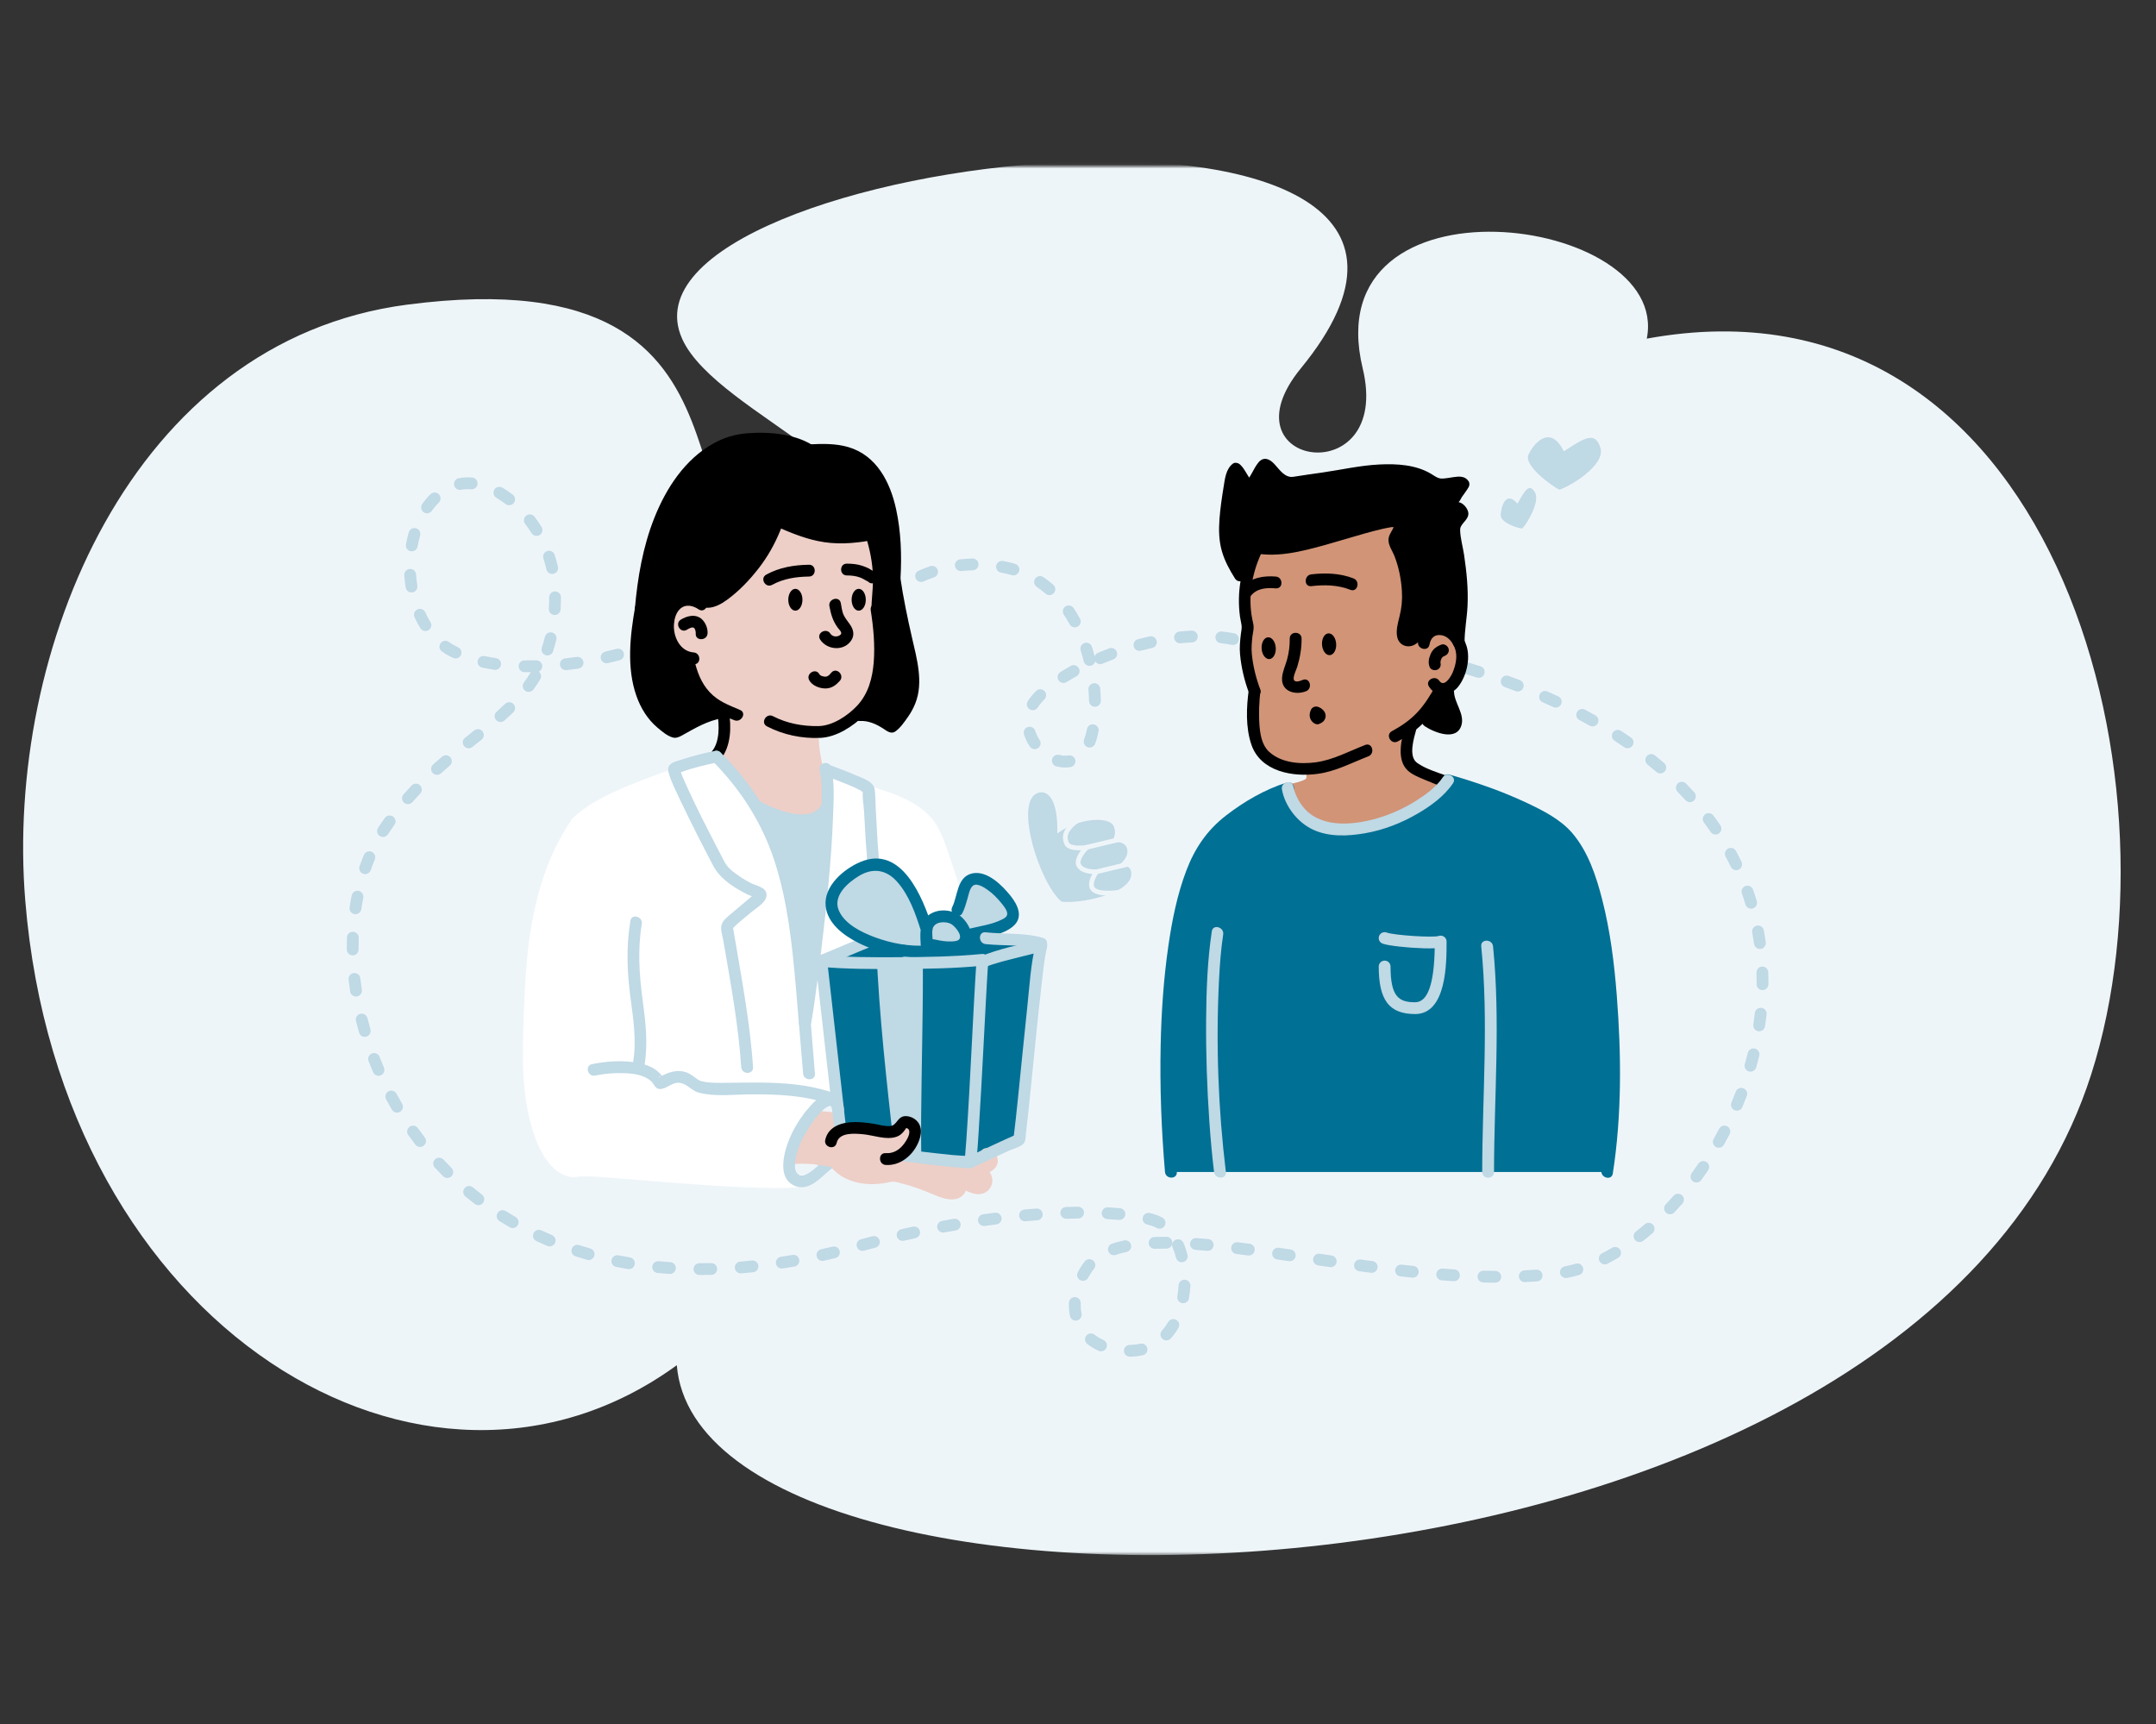 <svg width="544" height="435" viewBox="0 0 544 435" fill="none" xmlns="http://www.w3.org/2000/svg">
<rect x="0" y="0" width="544" height="435" fill="#333333" stroke="none"/>
<mask id="mask0_202_3263" style="mask-type:luminance" maskUnits="userSpaceOnUse" x="0" y="41" width="544" height="352">
<path d="M543.583 41.968H0V392.366H543.583V41.968Z" fill="white"/>
</mask>
<g mask="url(#mask0_202_3263)">
<path d="M172.097 85.442C180.873 105.142 236.295 122.243 203.259 133.905C159.764 149.258 203.591 63.636 102.682 76.873C33.062 86.004 1.221 164.203 6.376 227.25C15.226 335.522 107.515 390.541 170.769 344.452C176.86 418.964 481.577 415.277 527.671 271.013C551.867 195.284 517.415 66.826 415.512 85.442C421.795 54.114 331.664 42.395 343.834 92.938C351.423 124.447 307.783 117.887 328.227 92.938C395.47 10.877 151.329 38.828 172.101 85.442H172.097Z" fill="#EEF5F9"/>
<path d="M285.073 342.305C284.259 342.305 283.593 341.653 283.584 340.838C283.573 340.014 284.23 339.339 285.053 339.33C285.173 339.33 285.293 339.326 285.414 339.323C286.2 339.299 286.968 339.202 287.69 339.035C288.493 338.847 289.294 339.346 289.478 340.149C289.664 340.951 289.166 341.75 288.363 341.934C287.449 342.147 286.485 342.269 285.501 342.298C285.364 342.302 285.226 342.305 285.093 342.309H285.073V342.305ZM277.809 340.947C277.606 340.947 277.398 340.904 277.201 340.818C276.159 340.349 275.195 339.768 274.341 339.095C273.695 338.584 273.586 337.648 274.098 337.006C274.609 336.36 275.547 336.253 276.189 336.762C276.853 337.283 277.602 337.738 278.422 338.105C279.171 338.444 279.507 339.326 279.168 340.074C278.921 340.626 278.378 340.954 277.809 340.954V340.947ZM294.301 338.2C293.946 338.2 293.591 338.076 293.307 337.821C292.694 337.273 292.641 336.333 293.19 335.719C293.765 335.077 294.294 334.348 294.766 333.549C295.184 332.84 296.098 332.605 296.808 333.024C297.517 333.442 297.751 334.355 297.333 335.064C296.764 336.026 296.118 336.915 295.412 337.704C295.117 338.032 294.708 338.202 294.301 338.202V338.2ZM271.437 333.214C270.744 333.214 270.125 332.729 269.977 332.027C269.793 331.141 269.7 330.215 269.7 329.276C269.7 329.088 269.702 328.898 269.709 328.707C269.742 327.885 270.428 327.232 271.256 327.276C272.079 327.31 272.719 328.002 272.688 328.82C272.681 328.971 272.679 329.125 272.679 329.272C272.679 330.007 272.752 330.73 272.893 331.418C273.06 332.224 272.541 333.01 271.738 333.177C271.634 333.197 271.534 333.208 271.433 333.208L271.437 333.214ZM298.535 328.82C298.451 328.82 298.364 328.814 298.276 328.798C297.466 328.656 296.924 327.885 297.065 327.075C297.226 326.166 297.333 325.23 297.384 324.291C297.43 323.468 298.13 322.836 298.953 322.886C299.777 322.933 300.403 323.635 300.359 324.454C300.299 325.508 300.178 326.561 300 327.587C299.874 328.309 299.244 328.82 298.535 328.82ZM377.289 323.639H377.278C376.285 323.632 375.271 323.615 374.27 323.588C373.447 323.568 372.797 322.884 372.816 322.064C372.836 321.254 373.5 320.613 374.306 320.613C374.319 320.613 374.333 320.613 374.346 320.613C375.331 320.636 376.324 320.653 377.298 320.66C378.122 320.667 378.785 321.338 378.779 322.157C378.772 322.977 378.106 323.635 377.289 323.635V323.639ZM384.737 323.498C383.947 323.498 383.287 322.877 383.25 322.08C383.21 321.258 383.845 320.563 384.669 320.523C385.667 320.476 386.654 320.416 387.608 320.346C388.435 320.279 389.144 320.9 389.201 321.723C389.261 322.543 388.646 323.258 387.822 323.314C386.844 323.385 385.831 323.445 384.81 323.495C384.786 323.495 384.763 323.495 384.739 323.495L384.737 323.498ZM366.862 323.254C366.829 323.254 366.798 323.254 366.765 323.254C365.771 323.19 364.777 323.121 363.779 323.043C362.96 322.98 362.345 322.264 362.407 321.445C362.471 320.627 363.188 320.014 364.007 320.075C364.992 320.151 365.975 320.218 366.956 320.282C367.776 320.335 368.403 321.041 368.349 321.863C368.299 322.652 367.642 323.258 366.862 323.258V323.254ZM273.264 323.17C273.026 323.17 272.785 323.114 272.557 322.993C271.831 322.605 271.561 321.703 271.953 320.977C272.256 320.412 272.595 319.843 272.956 319.289C273.19 318.928 273.451 318.574 273.73 318.239C274.255 317.604 275.191 317.517 275.828 318.038C276.464 318.563 276.55 319.5 276.028 320.135C275.824 320.386 275.631 320.647 275.453 320.917C275.135 321.405 274.841 321.9 274.576 322.388C274.308 322.886 273.792 323.17 273.264 323.17ZM395.109 322.465C394.409 322.465 393.787 321.97 393.646 321.261C393.489 320.456 394.018 319.673 394.824 319.516C395.731 319.338 396.658 319.114 397.586 318.848C398.376 318.62 399.202 319.072 399.433 319.863C399.661 320.653 399.206 321.479 398.416 321.71C397.404 322.004 396.388 322.248 395.394 322.441C395.297 322.461 395.202 322.468 395.109 322.468V322.465ZM356.473 322.372C356.422 322.372 356.369 322.372 356.318 322.365C355.329 322.261 354.335 322.153 353.343 322.044C352.527 321.95 351.938 321.214 352.028 320.399C352.122 319.583 352.854 318.995 353.675 319.085C354.658 319.196 355.643 319.302 356.628 319.402C357.447 319.486 358.04 320.218 357.956 321.037C357.876 321.803 357.23 322.372 356.477 322.372H356.473ZM176.811 321.692H176.475C175.652 321.692 174.987 321.021 174.99 320.198C174.99 319.376 175.658 318.713 176.479 318.713H176.807C177.674 318.713 178.555 318.704 179.425 318.687C179.434 318.687 179.447 318.687 179.458 318.687C180.264 318.687 180.93 319.332 180.948 320.144C180.964 320.968 180.312 321.65 179.491 321.666C178.597 321.686 177.697 321.697 176.807 321.697L176.811 321.692ZM169.042 321.431C169.009 321.431 168.976 321.431 168.938 321.429C167.934 321.362 166.92 321.278 165.929 321.185C165.109 321.108 164.51 320.379 164.587 319.559C164.664 318.74 165.39 318.139 166.214 318.219C167.177 318.312 168.165 318.392 169.142 318.456C169.963 318.514 170.585 319.222 170.528 320.04C170.474 320.827 169.819 321.429 169.042 321.429V321.431ZM186.899 321.282C186.129 321.282 185.476 320.689 185.416 319.911C185.348 319.092 185.961 318.372 186.782 318.31C187.749 318.232 188.736 318.142 189.717 318.042C190.536 317.958 191.266 318.554 191.35 319.373C191.434 320.191 190.839 320.92 190.018 321.004C189.013 321.108 188.006 321.198 187.016 321.274C186.975 321.274 186.935 321.278 186.895 321.278L186.899 321.282ZM346.108 321.152C346.044 321.152 345.98 321.148 345.913 321.138C344.922 321.008 343.932 320.877 342.945 320.743C342.128 320.633 341.558 319.885 341.666 319.068C341.776 318.252 342.525 317.684 343.342 317.791C344.326 317.925 345.311 318.055 346.294 318.182C347.111 318.288 347.686 319.035 347.58 319.85C347.483 320.6 346.84 321.148 346.104 321.148L346.108 321.152ZM158.693 320.218C158.609 320.218 158.525 320.211 158.441 320.198C157.444 320.027 156.444 319.843 155.47 319.646C154.662 319.486 154.14 318.7 154.301 317.894C154.465 317.089 155.249 316.567 156.055 316.728C157.002 316.919 157.973 317.099 158.941 317.26C159.751 317.396 160.299 318.166 160.162 318.975C160.038 319.701 159.41 320.215 158.695 320.215L158.693 320.218ZM197.258 320.068C196.534 320.068 195.899 319.543 195.786 318.804C195.662 317.991 196.217 317.232 197.03 317.105C197.991 316.959 198.971 316.798 199.942 316.627C200.752 316.487 201.525 317.028 201.666 317.841C201.806 318.654 201.264 319.422 200.451 319.563C199.46 319.734 198.46 319.898 197.482 320.047C197.406 320.062 197.328 320.064 197.255 320.064L197.258 320.068ZM335.765 319.723C335.694 319.723 335.621 319.717 335.55 319.707C334.563 319.563 333.576 319.422 332.595 319.278C331.781 319.158 331.216 318.403 331.336 317.59C331.454 316.778 332.206 316.213 333.027 316.333C334.004 316.477 334.988 316.618 335.975 316.762C336.788 316.878 337.354 317.634 337.237 318.446C337.131 319.189 336.494 319.723 335.765 319.723ZM404.916 319.015C404.37 319.015 403.847 318.717 403.584 318.199C403.212 317.466 403.506 316.571 404.239 316.199C405.08 315.774 405.934 315.311 406.773 314.819C407.483 314.403 408.397 314.642 408.812 315.351C409.227 316.059 408.989 316.972 408.28 317.386C407.386 317.907 406.479 318.403 405.582 318.857C405.368 318.968 405.137 319.019 404.909 319.019L404.916 319.015ZM298.19 318.483C297.524 318.483 296.917 318.035 296.747 317.362C296.512 316.443 296.218 315.568 295.87 314.762C295.545 314.006 295.897 313.13 296.654 312.806C297.41 312.481 298.287 312.829 298.612 313.588C299.02 314.534 299.365 315.557 299.635 316.627C299.84 317.424 299.358 318.235 298.557 318.436C298.435 318.466 298.311 318.483 298.19 318.483ZM325.438 318.219C325.369 318.219 325.294 318.213 325.221 318.202C324.23 318.058 323.249 317.918 322.273 317.778C321.459 317.661 320.89 316.908 321.007 316.093C321.124 315.28 321.877 314.711 322.694 314.828C323.672 314.97 324.659 315.11 325.65 315.253C326.463 315.371 327.029 316.126 326.912 316.941C326.804 317.684 326.166 318.215 325.438 318.215V318.219ZM207.51 318.146C206.828 318.146 206.208 317.67 206.058 316.979C205.881 316.175 206.389 315.38 207.192 315.203C208.143 314.992 209.11 314.771 210.071 314.541C210.874 314.35 211.673 314.846 211.865 315.644C212.056 316.443 211.56 317.247 210.761 317.437C209.783 317.67 208.796 317.894 207.831 318.109C207.724 318.133 207.614 318.146 207.51 318.146ZM148.531 317.925C148.397 317.925 148.257 317.905 148.122 317.867C147.159 317.594 146.181 317.296 145.224 316.988C144.441 316.738 144.009 315.898 144.264 315.116C144.514 314.334 145.355 313.902 146.137 314.153C147.064 314.451 148.005 314.738 148.939 315.003C149.729 315.227 150.187 316.053 149.963 316.842C149.776 317.497 149.18 317.921 148.531 317.921V317.925ZM315.099 316.778C315.036 316.778 314.969 316.775 314.905 316.764C313.911 316.634 312.93 316.51 311.96 316.394C311.144 316.293 310.56 315.551 310.662 314.735C310.761 313.92 311.512 313.338 312.322 313.438C313.302 313.559 314.293 313.681 315.294 313.812C316.111 313.92 316.686 314.665 316.578 315.481C316.482 316.23 315.839 316.778 315.103 316.778H315.099ZM281.059 316.698C280.441 316.698 279.861 316.31 279.651 315.692C279.383 314.912 279.797 314.066 280.578 313.799C281.515 313.477 282.539 313.198 283.624 312.97C284.43 312.799 285.22 313.311 285.39 314.117C285.561 314.922 285.049 315.712 284.243 315.882C283.276 316.086 282.369 316.333 281.541 316.618C281.381 316.671 281.22 316.698 281.059 316.698ZM217.625 315.608C216.969 315.608 216.367 315.174 216.189 314.507C215.975 313.715 216.443 312.897 217.237 312.682C218.204 312.421 219.168 312.164 220.132 311.916C220.929 311.709 221.742 312.188 221.95 312.986C222.157 313.783 221.678 314.594 220.878 314.802C219.928 315.05 218.975 315.3 218.017 315.561C217.886 315.597 217.755 315.614 217.625 315.614V315.608ZM304.727 315.601C304.679 315.601 304.637 315.601 304.59 315.595C303.582 315.504 302.592 315.42 301.644 315.351C300.824 315.289 300.206 314.578 300.265 313.756C300.325 312.937 301.038 312.314 301.862 312.378C302.826 312.448 303.836 312.532 304.861 312.625C305.681 312.699 306.284 313.424 306.209 314.244C306.14 315.016 305.489 315.597 304.727 315.597V315.601ZM291.326 315.083C290.529 315.083 289.865 314.451 289.836 313.648C289.806 312.826 290.448 312.137 291.271 312.107C292.108 312.077 292.992 312.06 293.896 312.06H294.314C295.137 312.064 295.8 312.735 295.797 313.559C295.793 314.377 295.127 315.039 294.307 315.039H293.896C293.028 315.039 292.185 315.052 291.382 315.083C291.366 315.083 291.346 315.083 291.328 315.083H291.326ZM138.693 314.481C138.503 314.481 138.306 314.445 138.118 314.363C137.188 313.973 136.254 313.561 135.343 313.14C134.597 312.795 134.271 311.909 134.617 311.165C134.962 310.418 135.849 310.095 136.595 310.438C137.472 310.843 138.372 311.241 139.273 311.619C140.032 311.936 140.387 312.809 140.07 313.568C139.829 314.137 139.276 314.481 138.693 314.481ZM413.682 313.395C413.236 313.395 412.798 313.198 412.503 312.819C411.998 312.17 412.116 311.234 412.765 310.73C413.517 310.141 414.278 309.523 415.017 308.888C415.644 308.352 416.584 308.425 417.12 309.048C417.655 309.672 417.581 310.613 416.959 311.147C416.182 311.813 415.389 312.461 414.599 313.076C414.327 313.287 414.004 313.391 413.685 313.391L413.682 313.395ZM227.744 313.087C227.064 313.087 226.447 312.618 226.29 311.927C226.11 311.125 226.613 310.328 227.416 310.144C228.397 309.924 229.371 309.707 230.344 309.499C231.148 309.326 231.941 309.84 232.115 310.642C232.288 311.446 231.777 312.237 230.971 312.412C230.01 312.618 229.045 312.829 228.074 313.05C227.965 313.076 227.854 313.087 227.744 313.087ZM237.963 310.99C237.256 310.99 236.63 310.489 236.5 309.77C236.352 308.961 236.887 308.186 237.697 308.038C238.689 307.858 239.672 307.683 240.65 307.517C241.46 307.379 242.233 307.922 242.37 308.733C242.507 309.543 241.965 310.312 241.152 310.452C240.185 310.616 239.214 310.79 238.233 310.967C238.142 310.983 238.052 310.99 237.963 310.99ZM292.577 310.02C292.326 310.02 292.074 309.958 291.844 309.827C291.428 309.592 290.994 309.402 290.545 309.262C290.191 309.151 289.812 309.045 289.424 308.944C288.628 308.74 288.145 307.928 288.353 307.132C288.557 306.336 289.37 305.858 290.167 306.062C290.605 306.176 291.034 306.296 291.435 306.423C292.085 306.627 292.718 306.901 293.316 307.24C294.033 307.643 294.283 308.553 293.876 309.269C293.601 309.75 293.095 310.02 292.577 310.02ZM129.362 309.858C129.108 309.858 128.853 309.794 128.619 309.656C127.745 309.151 126.872 308.627 126.022 308.092C125.325 307.654 125.114 306.735 125.553 306.039C125.991 305.344 126.912 305.133 127.608 305.57C128.428 306.086 129.272 306.593 130.112 307.078C130.825 307.49 131.069 308.399 130.657 309.111C130.383 309.59 129.881 309.858 129.365 309.858H129.362ZM248.264 309.333C247.531 309.333 246.892 308.793 246.792 308.048C246.679 307.233 247.247 306.483 248.064 306.37C249.065 306.232 250.055 306.099 251.039 305.978C251.856 305.878 252.602 306.454 252.703 307.269C252.806 308.084 252.228 308.83 251.411 308.93C250.44 309.052 249.463 309.182 248.476 309.318C248.405 309.329 248.339 309.333 248.268 309.333H248.264ZM258.631 308.142C257.867 308.142 257.219 307.559 257.148 306.788C257.075 305.969 257.679 305.246 258.5 305.173C259.503 305.083 260.512 304.999 261.493 304.925C262.312 304.868 263.029 305.481 263.089 306.299C263.149 307.118 262.533 307.834 261.714 307.894C260.746 307.964 259.755 308.048 258.764 308.135C258.717 308.139 258.673 308.142 258.631 308.142ZM282.448 307.811C282.402 307.811 282.358 307.811 282.311 307.804C281.381 307.717 280.399 307.647 279.392 307.59C278.569 307.543 277.94 306.841 277.987 306.022C278.033 305.2 278.737 304.571 279.556 304.618C280.598 304.675 281.618 304.752 282.582 304.839C283.402 304.915 284.005 305.638 283.927 306.456C283.858 307.229 283.208 307.807 282.444 307.807L282.448 307.811ZM269.043 307.503C268.239 307.503 267.581 306.868 267.553 306.059C267.527 305.236 268.173 304.551 268.996 304.524C270.007 304.494 271.021 304.471 272.008 304.46C272.839 304.464 273.505 305.113 273.515 305.935C273.525 306.757 272.863 307.43 272.039 307.439C271.072 307.45 270.081 307.47 269.091 307.499C269.073 307.499 269.06 307.499 269.043 307.499V307.503ZM421.383 306.376C421.016 306.376 420.646 306.239 420.359 305.969C419.76 305.404 419.737 304.46 420.303 303.865C420.965 303.171 421.628 302.441 422.273 301.705C422.815 301.087 423.76 301.027 424.376 301.568C424.995 302.11 425.055 303.053 424.513 303.668C423.844 304.431 423.154 305.186 422.465 305.911C422.171 306.219 421.779 306.376 421.383 306.376ZM120.7 304.077C120.382 304.077 120.064 303.975 119.793 303.769C118.996 303.156 118.196 302.522 117.419 301.88C116.787 301.355 116.696 300.415 117.222 299.783C117.747 299.151 118.688 299.061 119.321 299.585C120.07 300.205 120.84 300.817 121.607 301.408C122.259 301.909 122.383 302.843 121.881 303.494C121.587 303.876 121.145 304.077 120.696 304.077H120.7ZM428.045 298.362C427.74 298.362 427.432 298.269 427.167 298.075C426.501 297.59 426.357 296.657 426.843 295.995C427.412 295.215 427.977 294.411 428.53 293.601C428.992 292.923 429.918 292.741 430.598 293.204C431.281 293.665 431.458 294.591 430.996 295.27C430.427 296.108 429.842 296.941 429.253 297.747C428.961 298.145 428.506 298.358 428.047 298.358L428.045 298.362ZM112.864 297.213C112.482 297.213 112.101 297.069 111.81 296.777C111.1 296.065 110.39 295.333 109.704 294.595C109.145 293.992 109.179 293.049 109.785 292.491C110.39 291.933 111.331 291.966 111.89 292.571C112.549 293.284 113.232 293.992 113.918 294.675C114.501 295.257 114.501 296.199 113.918 296.781C113.627 297.071 113.246 297.215 112.864 297.215V297.213ZM433.678 289.596C433.43 289.596 433.178 289.536 432.948 289.405C432.231 289.004 431.974 288.094 432.379 287.379C432.854 286.537 433.322 285.667 433.771 284.801C434.149 284.072 435.05 283.788 435.779 284.165C436.509 284.544 436.794 285.443 436.416 286.172C435.951 287.068 435.464 287.964 434.975 288.836C434.701 289.321 434.196 289.596 433.674 289.596H433.678ZM105.992 289.385C105.544 289.385 105.102 289.184 104.811 288.803C104.195 288.004 103.589 287.186 103.007 286.366C102.528 285.697 102.685 284.768 103.358 284.289C104.028 283.811 104.958 283.968 105.437 284.641C105.999 285.43 106.585 286.218 107.177 286.991C107.679 287.643 107.556 288.577 106.903 289.078C106.632 289.285 106.314 289.385 105.996 289.385H105.992ZM100.182 280.743C99.67 280.743 99.171 280.477 98.893 280.003C98.388 279.137 97.889 278.244 97.414 277.359C97.025 276.634 97.297 275.73 98.023 275.343C98.749 274.955 99.653 275.225 100.041 275.952C100.5 276.807 100.982 277.666 101.47 278.502C101.886 279.21 101.644 280.123 100.935 280.539C100.697 280.676 100.44 280.743 100.185 280.743H100.182ZM438.249 280.234C438.058 280.234 437.865 280.198 437.677 280.12C436.918 279.803 436.56 278.931 436.877 278.174C437.252 277.279 437.617 276.366 437.961 275.453C438.253 274.685 439.114 274.296 439.882 274.587C440.652 274.878 441.042 275.737 440.75 276.506C440.395 277.449 440.017 278.395 439.629 279.321C439.391 279.893 438.835 280.238 438.253 280.238L438.249 280.234ZM95.506 271.434C94.927 271.434 94.375 271.093 94.134 270.528C93.739 269.602 93.357 268.656 92.996 267.719C92.701 266.95 93.086 266.091 93.853 265.797C94.622 265.502 95.482 265.885 95.777 266.653C96.125 267.559 96.493 268.472 96.875 269.365C97.196 270.12 96.845 270.997 96.088 271.316C95.898 271.398 95.7 271.438 95.506 271.438V271.434ZM441.688 270.397C441.553 270.397 441.416 270.381 441.283 270.341C440.489 270.117 440.03 269.294 440.251 268.501C440.519 267.559 440.77 266.607 440.998 265.666C441.192 264.868 441.998 264.376 442.799 264.574C443.598 264.767 444.087 265.573 443.893 266.372C443.655 267.345 443.394 268.331 443.12 269.307C442.936 269.963 442.336 270.391 441.688 270.391V270.397ZM92.028 261.615C91.379 261.615 90.783 261.187 90.596 260.531C90.321 259.561 90.057 258.576 89.819 257.599C89.622 256.8 90.11 255.994 90.91 255.796C91.71 255.599 92.517 256.088 92.714 256.886C92.945 257.829 93.196 258.779 93.464 259.712C93.689 260.505 93.23 261.327 92.44 261.551C92.303 261.591 92.165 261.608 92.032 261.608L92.028 261.615ZM443.883 260.21C443.809 260.21 443.735 260.204 443.662 260.193C442.848 260.073 442.286 259.314 442.407 258.502C442.551 257.539 442.678 256.562 442.782 255.599C442.872 254.784 443.609 254.192 444.426 254.283C445.242 254.372 445.834 255.108 445.743 255.924C445.633 256.924 445.503 257.936 445.352 258.937C445.242 259.675 444.605 260.206 443.879 260.206L443.883 260.21ZM89.823 251.433C89.096 251.433 88.46 250.901 88.35 250.163C88.199 249.163 88.069 248.15 87.958 247.154C87.868 246.338 88.457 245.603 89.277 245.512C90.097 245.422 90.83 246.011 90.92 246.83C91.027 247.789 91.151 248.762 91.295 249.725C91.416 250.538 90.853 251.297 90.04 251.417C89.966 251.426 89.893 251.433 89.819 251.433H89.823ZM444.713 249.825H444.696C443.873 249.816 443.213 249.143 443.224 248.321C443.224 248.08 443.226 247.84 443.226 247.599C443.226 246.87 443.217 246.13 443.193 245.402C443.167 244.58 443.813 243.894 444.636 243.867C445.449 243.851 446.146 244.486 446.172 245.308C446.196 246.068 446.21 246.839 446.21 247.596C446.21 247.846 446.21 248.097 446.206 248.347C446.196 249.163 445.533 249.818 444.716 249.818L444.713 249.825ZM88.993 241.052C88.176 241.052 87.51 240.394 87.503 239.578C87.503 239.348 87.503 239.113 87.503 238.883C87.503 238.101 87.516 237.311 87.54 236.539C87.567 235.716 88.266 235.078 89.079 235.1C89.903 235.128 90.546 235.817 90.519 236.639C90.495 237.381 90.482 238.137 90.482 238.885C90.482 239.107 90.482 239.33 90.482 239.551C90.489 240.374 89.829 241.045 89.006 241.056H88.993V241.052ZM444.057 239.434C443.324 239.434 442.684 238.896 442.58 238.15C442.447 237.191 442.293 236.225 442.119 235.275C441.971 234.466 442.507 233.689 443.317 233.543C444.123 233.396 444.904 233.93 445.05 234.739C445.232 235.729 445.396 236.743 445.533 237.742C445.647 238.558 445.074 239.306 444.26 239.421C444.191 239.43 444.123 239.434 444.057 239.434ZM89.689 230.668C89.615 230.668 89.541 230.661 89.468 230.65C88.654 230.53 88.092 229.775 88.213 228.96C88.363 227.95 88.537 226.936 88.735 225.953C88.895 225.148 89.679 224.623 90.489 224.783C91.295 224.944 91.821 225.726 91.66 226.535C91.473 227.471 91.305 228.435 91.165 229.394C91.054 230.132 90.418 230.664 89.692 230.664L89.689 230.668ZM441.841 229.266C441.201 229.266 440.61 228.852 440.415 228.207C440.137 227.284 439.833 226.351 439.515 225.442C439.244 224.666 439.652 223.817 440.429 223.546C441.205 223.275 442.055 223.684 442.326 224.459C442.662 225.412 442.979 226.384 443.27 227.35C443.508 228.14 443.06 228.969 442.273 229.206C442.129 229.25 441.985 229.27 441.845 229.27L441.841 229.266ZM92.135 220.554C91.975 220.554 91.807 220.527 91.647 220.47C90.87 220.2 90.458 219.354 90.726 218.574C91.064 217.602 91.433 216.638 91.821 215.708C92.139 214.95 93.012 214.592 93.772 214.91C94.532 215.227 94.89 216.1 94.572 216.86C94.207 217.732 93.859 218.641 93.541 219.554C93.327 220.169 92.751 220.554 92.132 220.554H92.135ZM438.072 219.567C437.516 219.567 436.985 219.256 436.726 218.725C436.308 217.855 435.863 216.982 435.404 216.131C435.017 215.405 435.287 214.501 436.013 214.114C436.739 213.726 437.644 213.996 438.032 214.723C438.51 215.613 438.972 216.525 439.411 217.431C439.769 218.173 439.455 219.062 438.715 219.416C438.507 219.518 438.286 219.564 438.069 219.564L438.072 219.567ZM96.637 211.181C96.363 211.181 96.085 211.105 95.834 210.948C95.141 210.503 94.94 209.584 95.382 208.891C95.543 208.641 95.707 208.39 95.874 208.142C96.276 207.548 96.691 206.953 97.103 206.374C97.581 205.705 98.512 205.551 99.181 206.029C99.85 206.508 100.004 207.437 99.526 208.106C99.127 208.661 98.729 209.236 98.344 209.808C98.19 210.035 98.04 210.266 97.889 210.5C97.605 210.944 97.123 211.185 96.634 211.185L96.637 211.181ZM432.857 210.56C432.381 210.56 431.914 210.333 431.626 209.912C431.084 209.116 430.515 208.317 429.931 207.537C429.44 206.879 429.577 205.947 430.236 205.455C430.896 204.963 431.83 205.101 432.322 205.763C432.928 206.574 433.521 207.407 434.086 208.237C434.55 208.915 434.373 209.841 433.694 210.306C433.437 210.479 433.145 210.563 432.854 210.563L432.857 210.56ZM102.936 202.897C102.588 202.897 102.24 202.777 101.956 202.529C101.337 201.987 101.273 201.048 101.815 200.43C102.471 199.681 103.157 198.925 103.854 198.186C104.419 197.588 105.36 197.561 105.959 198.122C106.558 198.687 106.585 199.627 106.022 200.226C105.35 200.937 104.69 201.663 104.058 202.385C103.763 202.722 103.352 202.893 102.936 202.893V202.897ZM426.398 202.396C425.993 202.396 425.588 202.232 425.292 201.907C424.643 201.196 423.971 200.48 423.288 199.781C422.713 199.192 422.726 198.25 423.311 197.674C423.9 197.099 424.845 197.112 425.42 197.698C426.126 198.42 426.826 199.162 427.499 199.905C428.051 200.513 428.008 201.455 427.395 202.007C427.111 202.265 426.752 202.396 426.394 202.396H426.398ZM110.27 195.501C109.862 195.501 109.457 195.333 109.162 195.01C108.61 194.398 108.66 193.459 109.269 192.907C109.996 192.252 110.735 191.599 111.535 190.917C112.161 190.383 113.102 190.453 113.637 191.078C114.173 191.703 114.102 192.642 113.476 193.178C112.697 193.847 111.974 194.482 111.267 195.12C110.983 195.377 110.625 195.504 110.27 195.504V195.501ZM418.926 195.143C418.581 195.143 418.238 195.027 417.957 194.782C417.226 194.154 416.47 193.525 415.704 192.907C415.064 192.392 414.964 191.452 415.48 190.814C415.994 190.175 416.935 190.075 417.574 190.589C418.364 191.225 419.144 191.877 419.9 192.525C420.524 193.063 420.593 194.004 420.058 194.625C419.763 194.966 419.349 195.143 418.926 195.143ZM118.259 188.808C117.824 188.808 117.389 188.617 117.095 188.25C116.579 187.607 116.683 186.671 117.326 186.156L118.226 185.437C118.705 185.056 119.18 184.675 119.649 184.298C120.291 183.782 121.228 183.882 121.744 184.524C122.259 185.167 122.159 186.103 121.516 186.617C121.044 186.996 120.569 187.377 120.087 187.761L119.19 188.48C118.916 188.701 118.584 188.808 118.259 188.808ZM410.673 188.79C410.381 188.79 410.087 188.704 409.825 188.527C409.029 187.979 408.209 187.426 407.386 186.892C406.696 186.444 406.503 185.521 406.95 184.832C407.399 184.143 408.323 183.95 409.013 184.398C409.859 184.945 410.703 185.514 411.52 186.079C412.196 186.547 412.366 187.474 411.897 188.15C411.609 188.567 411.144 188.79 410.669 188.79H410.673ZM401.83 183.281C401.582 183.281 401.331 183.22 401.1 183.091C400.257 182.615 399.387 182.141 398.515 181.676C397.789 181.288 397.515 180.389 397.9 179.663C398.289 178.938 399.188 178.664 399.916 179.049C400.806 179.523 401.696 180.008 402.559 180.495C403.276 180.9 403.53 181.806 403.125 182.522C402.851 183.007 402.345 183.281 401.826 183.281H401.83ZM126.296 182.174C125.884 182.174 125.476 182.008 125.181 181.676C124.632 181.06 124.686 180.121 125.302 179.574C126.075 178.885 126.771 178.239 127.437 177.594C128.026 177.022 128.97 177.035 129.546 177.624C130.118 178.212 130.105 179.155 129.516 179.731C128.82 180.405 128.09 181.08 127.287 181.796C127.002 182.05 126.647 182.174 126.296 182.174ZM392.552 178.54C392.34 178.54 392.127 178.497 391.926 178.4C391.045 177.992 390.142 177.583 389.237 177.186C388.484 176.854 388.143 175.975 388.475 175.224C388.806 174.471 389.686 174.13 390.439 174.461C391.36 174.865 392.284 175.283 393.181 175.702C393.927 176.05 394.252 176.932 393.904 177.678C393.653 178.219 393.114 178.54 392.552 178.54ZM133.392 174.581C133.087 174.581 132.779 174.488 132.515 174.294C131.852 173.809 131.705 172.876 132.19 172.214C132.756 171.442 133.288 170.646 133.771 169.85C133.824 169.76 133.888 169.676 133.957 169.603C133.415 169.603 132.87 169.603 132.327 169.593C131.504 169.579 130.848 168.901 130.865 168.078C130.878 167.256 131.564 166.597 132.381 166.617C133.352 166.634 134.326 166.631 135.3 166.611C136.137 166.587 136.806 167.242 136.823 168.065C136.836 168.677 136.482 169.208 135.959 169.449C136.548 169.907 136.712 170.743 136.317 171.395C135.792 172.264 135.212 173.13 134.597 173.973C134.306 174.371 133.85 174.581 133.392 174.581ZM382.955 174.478C382.778 174.478 382.597 174.444 382.42 174.377C381.51 174.026 380.579 173.679 379.655 173.341C378.883 173.06 378.484 172.204 378.768 171.432C379.053 170.659 379.906 170.261 380.68 170.546C381.62 170.89 382.568 171.244 383.494 171.602C384.261 171.896 384.646 172.759 384.348 173.528C384.12 174.12 383.555 174.481 382.955 174.481V174.478ZM373.122 171.02C372.971 171.02 372.816 170.997 372.666 170.95C371.739 170.653 370.789 170.358 369.845 170.071C369.058 169.834 368.613 169.001 368.85 168.215C369.089 167.43 369.921 166.985 370.711 167.222C371.669 167.513 372.637 167.814 373.577 168.115C374.361 168.366 374.792 169.205 374.541 169.987C374.337 170.619 373.75 171.02 373.122 171.02ZM142.77 169.081C142.02 169.081 141.374 168.516 141.291 167.757C141.201 166.941 141.79 166.206 142.609 166.116C143.578 166.009 144.554 165.885 145.519 165.748C146.336 165.631 147.088 166.196 147.206 167.012C147.323 167.824 146.757 168.58 145.94 168.697C144.943 168.841 143.932 168.968 142.934 169.078C142.877 169.085 142.824 169.088 142.77 169.088V169.081ZM124.934 169.011C124.86 169.011 124.79 169.004 124.716 168.994C123.675 168.841 122.658 168.66 121.684 168.449C120.88 168.276 120.368 167.483 120.542 166.681C120.716 165.878 121.51 165.367 122.313 165.541C123.22 165.735 124.174 165.908 125.148 166.052C125.961 166.172 126.527 166.928 126.406 167.741C126.296 168.479 125.66 169.014 124.934 169.014V169.011ZM363.113 168.095C362.987 168.095 362.859 168.078 362.728 168.045C361.785 167.794 360.827 167.547 359.864 167.303C359.067 167.102 358.582 166.293 358.782 165.494C358.983 164.698 359.793 164.213 360.594 164.414C361.568 164.658 362.544 164.912 363.498 165.166C364.295 165.377 364.767 166.193 364.556 166.988C364.379 167.654 363.777 168.095 363.117 168.095H363.113ZM153.056 167.356C152.376 167.356 151.761 166.888 151.604 166.199C151.42 165.397 151.922 164.601 152.725 164.417C153.695 164.196 154.653 163.959 155.563 163.715C156.36 163.501 157.177 163.973 157.387 164.768C157.602 165.564 157.13 166.38 156.333 166.59C155.382 166.844 154.392 167.089 153.383 167.319C153.274 167.346 153.16 167.356 153.053 167.356H153.056ZM114.943 166.142C114.725 166.142 114.504 166.096 114.297 165.995C113.902 165.805 113.51 165.604 113.138 165.4C112.583 165.096 112.034 164.755 111.512 164.387C110.839 163.916 110.675 162.986 111.15 162.314C111.622 161.642 112.553 161.478 113.225 161.953C113.661 162.257 114.113 162.542 114.571 162.792C114.899 162.973 115.244 163.15 115.592 163.317C116.332 163.675 116.643 164.564 116.285 165.307C116.027 165.838 115.495 166.149 114.943 166.149V166.142ZM138.131 165.377C137.978 165.377 137.823 165.353 137.669 165.303C136.887 165.049 136.458 164.206 136.715 163.427C137.003 162.545 137.261 161.625 137.482 160.689C137.669 159.89 138.472 159.392 139.273 159.579C140.072 159.766 140.572 160.569 140.384 161.368C140.146 162.384 139.865 163.384 139.55 164.347C139.346 164.976 138.76 165.373 138.135 165.373L138.131 165.377ZM163.004 164.243C162.435 164.243 161.889 163.916 161.641 163.364C161.307 162.615 161.641 161.732 162.391 161.398C162.874 161.181 163.312 160.967 163.697 160.759C164.419 160.365 165.324 160.632 165.718 161.355C166.114 162.077 165.846 162.979 165.122 163.374C164.671 163.618 164.162 163.869 163.609 164.116C163.412 164.203 163.204 164.247 163 164.247L163.004 164.243ZM107.348 159.222C106.849 159.222 106.361 158.971 106.079 158.516C105.537 157.64 105.035 156.697 104.59 155.721C104.248 154.972 104.58 154.089 105.33 153.752C106.079 153.411 106.963 153.742 107.301 154.49C107.693 155.353 108.135 156.179 108.61 156.951C109.042 157.65 108.827 158.569 108.128 159.001C107.884 159.151 107.612 159.225 107.345 159.225L107.348 159.222ZM139.966 155.173C139.935 155.173 139.908 155.173 139.878 155.173C139.054 155.126 138.43 154.42 138.476 153.601C138.53 152.665 138.56 151.692 138.563 150.709C138.563 149.89 139.233 149.225 140.052 149.225H140.059C140.882 149.225 141.549 149.897 141.546 150.719C141.542 151.756 141.509 152.785 141.451 153.772C141.405 154.564 140.749 155.173 139.966 155.173ZM103.83 149.482C103.111 149.482 102.478 148.964 102.361 148.232C102.197 147.212 102.076 146.172 102.009 145.132C101.956 144.313 102.578 143.604 103.398 143.551C104.215 143.497 104.928 144.119 104.982 144.938C105.045 145.881 105.152 146.831 105.3 147.757C105.43 148.569 104.878 149.332 104.068 149.465C103.987 149.479 103.907 149.485 103.827 149.485L103.83 149.482ZM139.322 144.811C138.64 144.811 138.025 144.34 137.87 143.648C137.666 142.735 137.412 141.816 137.113 140.919C136.856 140.137 137.281 139.298 138.065 139.04C138.844 138.783 139.687 139.208 139.946 139.99C140.27 140.98 140.551 141.989 140.778 142.999C140.96 143.801 140.455 144.597 139.651 144.778C139.541 144.801 139.43 144.815 139.322 144.815V144.811ZM103.9 139.107C103.813 139.107 103.726 139.101 103.636 139.084C102.826 138.94 102.287 138.168 102.431 137.355C102.619 136.312 102.856 135.286 103.144 134.303C103.375 133.514 104.202 133.062 104.992 133.29C105.782 133.52 106.237 134.346 106.006 135.135C105.748 136.018 105.53 136.941 105.363 137.877C105.236 138.599 104.607 139.104 103.897 139.104L103.9 139.107ZM135.384 135.216C134.884 135.216 134.399 134.965 134.114 134.513C133.616 133.711 133.074 132.925 132.505 132.18C132.006 131.524 132.133 130.592 132.786 130.093C133.441 129.595 134.375 129.722 134.875 130.374C135.5 131.197 136.097 132.059 136.646 132.942C137.08 133.641 136.863 134.557 136.166 134.992C135.922 135.142 135.652 135.216 135.38 135.216H135.384ZM107.746 129.512C107.448 129.512 107.147 129.421 106.883 129.234C106.213 128.756 106.056 127.827 106.531 127.158C107.167 126.265 107.867 125.436 108.616 124.694C109.199 124.115 110.143 124.115 110.725 124.7C111.304 125.282 111.304 126.225 110.718 126.807C110.093 127.429 109.5 128.131 108.961 128.886C108.67 129.294 108.212 129.512 107.746 129.512ZM128.475 127.479C128.157 127.479 127.836 127.378 127.564 127.168C126.811 126.586 126.032 126.061 125.255 125.607C124.545 125.192 124.308 124.279 124.723 123.57C125.138 122.862 126.052 122.621 126.761 123.039C127.648 123.557 128.532 124.155 129.385 124.811C130.038 125.312 130.158 126.248 129.656 126.897C129.362 127.278 128.92 127.475 128.475 127.475V127.479ZM116.04 123.6C115.337 123.6 114.712 123.102 114.578 122.39C114.424 121.581 114.956 120.802 115.766 120.652C116.84 120.448 117.978 120.391 119.126 120.481C119.946 120.545 120.559 121.263 120.495 122.083C120.432 122.902 119.716 123.513 118.892 123.45C118.005 123.38 117.135 123.423 116.318 123.577C116.225 123.594 116.131 123.604 116.04 123.604V123.6Z" fill="#BFD9E5"/>
<path d="M268.768 193.656C268.032 193.656 267.276 193.552 266.523 193.348C265.729 193.135 265.257 192.316 265.472 191.523C265.686 190.73 266.503 190.259 267.3 190.473C268.099 190.69 268.882 190.734 269.595 190.604C270.405 190.456 271.182 190.991 271.329 191.8C271.476 192.61 270.941 193.385 270.131 193.532C269.688 193.612 269.23 193.652 268.772 193.652L268.768 193.656ZM261.08 189.018C260.598 189.018 260.122 188.785 259.839 188.353C259.199 187.39 258.704 186.364 258.369 185.304C258.121 184.519 258.557 183.682 259.343 183.438C260.129 183.191 260.966 183.625 261.211 184.411C261.461 185.206 261.833 185.979 262.318 186.708C262.774 187.394 262.586 188.316 261.904 188.772C261.649 188.938 261.364 189.018 261.08 189.018ZM274.938 188.604C274.766 188.604 274.595 188.574 274.425 188.513C273.652 188.233 273.254 187.377 273.538 186.604C273.819 185.835 274.06 184.947 274.254 183.959C274.412 183.155 275.195 182.626 276.001 182.783C276.808 182.94 277.337 183.722 277.18 184.528C276.955 185.669 276.674 186.712 276.339 187.625C276.118 188.227 275.547 188.604 274.94 188.604H274.938ZM260.581 179.188C260.306 179.188 260.029 179.112 259.781 178.955C259.089 178.513 258.885 177.591 259.33 176.898C259.859 176.072 260.558 175.217 261.408 174.354C261.988 173.769 262.931 173.762 263.517 174.341C264.102 174.919 264.109 175.862 263.531 176.448C262.824 177.163 262.258 177.855 261.84 178.504C261.556 178.949 261.074 179.192 260.581 179.192V179.188ZM276.279 178.322C275.469 178.322 274.807 177.678 274.79 176.865C274.77 175.919 274.717 174.949 274.635 173.986C274.566 173.167 275.171 172.445 275.992 172.375C276.811 172.305 277.534 172.91 277.605 173.729C277.692 174.755 277.749 175.788 277.769 176.798C277.785 177.62 277.133 178.3 276.31 178.32C276.299 178.32 276.289 178.32 276.275 178.32L276.279 178.322ZM268.343 172.325C267.849 172.325 267.366 172.081 267.081 171.629C266.643 170.934 266.851 170.014 267.546 169.576C268.38 169.051 269.267 168.527 270.184 168.015C270.904 167.614 271.811 167.875 272.213 168.593C272.614 169.312 272.353 170.218 271.634 170.62C270.766 171.101 269.927 171.599 269.137 172.094C268.889 172.251 268.615 172.325 268.343 172.325ZM274.903 168.005C274.234 168.005 273.625 167.55 273.458 166.872C273.227 165.932 272.962 164.999 272.674 164.1C272.424 163.317 272.858 162.478 273.641 162.231C274.429 161.98 275.266 162.415 275.513 163.197C275.761 163.979 275.994 164.785 276.206 165.598C276.339 165.21 276.631 164.876 277.043 164.705C277.97 164.317 278.92 163.943 279.871 163.588C280.644 163.301 281.501 163.692 281.789 164.464C282.076 165.233 281.685 166.093 280.912 166.38C279.998 166.721 279.081 167.082 278.194 167.453C277.508 167.741 276.731 167.477 276.353 166.865C276.226 167.386 275.821 167.824 275.262 167.962C275.142 167.992 275.02 168.005 274.903 168.005ZM287.495 164.217C286.837 164.217 286.233 163.776 286.056 163.107C285.845 162.311 286.321 161.499 287.118 161.288C288.101 161.027 289.095 160.786 290.073 160.573C290.876 160.395 291.673 160.904 291.85 161.706C292.027 162.508 291.518 163.304 290.715 163.481C289.778 163.689 288.824 163.919 287.877 164.17C287.749 164.204 287.619 164.22 287.495 164.22V164.217ZM311.109 162.739C311.015 162.739 310.918 162.729 310.825 162.712C309.911 162.535 308.961 162.391 307.996 162.281C307.18 162.191 306.591 161.452 306.681 160.636C306.772 159.82 307.511 159.232 308.328 159.322C309.369 159.439 310.4 159.596 311.39 159.787C312.197 159.944 312.726 160.726 312.569 161.532C312.432 162.244 311.806 162.739 311.106 162.739H311.109ZM297.744 162.315C296.988 162.315 296.341 161.743 296.265 160.977C296.181 160.158 296.777 159.429 297.594 159.345C298.621 159.238 299.648 159.162 300.646 159.111C301.469 159.075 302.169 159.703 302.209 160.526C302.249 161.348 301.617 162.047 300.794 162.087C299.849 162.134 298.875 162.208 297.899 162.308C297.848 162.314 297.795 162.315 297.744 162.315ZM271.198 158.289C270.669 158.289 270.157 158.008 269.887 157.51C269.427 156.667 268.933 155.848 268.417 155.076C267.962 154.39 268.146 153.468 268.829 153.01C269.515 152.555 270.439 152.739 270.894 153.421C271.459 154.267 272.001 155.163 272.501 156.086C272.893 156.808 272.628 157.711 271.904 158.105C271.678 158.229 271.436 158.286 271.195 158.286L271.198 158.289ZM223.361 151.987C222.89 151.987 222.425 151.763 222.137 151.348C221.668 150.673 221.836 149.746 222.511 149.275C223.368 148.68 224.225 148.115 225.052 147.593C225.748 147.155 226.668 147.363 227.106 148.058C227.545 148.753 227.338 149.673 226.641 150.111C225.851 150.609 225.035 151.151 224.211 151.719C223.954 151.9 223.656 151.987 223.361 151.987ZM264.782 150.144C264.434 150.144 264.086 150.024 263.805 149.78C263.099 149.165 262.351 148.593 261.589 148.075C260.906 147.613 260.729 146.687 261.191 146.008C261.652 145.326 262.579 145.149 263.259 145.611C264.122 146.192 264.963 146.841 265.759 147.533C266.379 148.071 266.446 149.014 265.906 149.633C265.612 149.971 265.197 150.144 264.782 150.144ZM232.412 146.838C231.836 146.838 231.287 146.503 231.043 145.942C230.716 145.186 231.063 144.31 231.816 143.982C232.774 143.568 233.744 143.19 234.698 142.859C235.479 142.591 236.325 143.003 236.593 143.782C236.86 144.557 236.449 145.407 235.669 145.674C234.785 145.978 233.888 146.329 233.001 146.714C232.807 146.798 232.606 146.838 232.409 146.838H232.412ZM255.718 145.176C255.578 145.176 255.437 145.156 255.297 145.116C254.593 144.909 253.863 144.728 253.128 144.584C252.936 144.547 252.745 144.511 252.555 144.474C251.745 144.327 251.209 143.551 251.357 142.742C251.504 141.933 252.285 141.398 253.091 141.545C253.294 141.582 253.502 141.622 253.706 141.662C254.529 141.826 255.35 142.026 256.14 142.261C256.93 142.495 257.382 143.32 257.147 144.109C256.957 144.758 256.36 145.176 255.718 145.176ZM242.433 144.099C241.687 144.099 241.041 143.538 240.955 142.779C240.86 141.963 241.446 141.224 242.266 141.13C243.29 141.013 244.335 140.94 245.372 140.916C246.189 140.893 246.878 141.545 246.898 142.368C246.918 143.19 246.269 143.872 245.446 143.892C244.496 143.916 243.542 143.982 242.608 144.089C242.551 144.096 242.493 144.099 242.437 144.099H242.433Z" fill="#BFD9E5"/>
<path d="M295.434 295.702H405.5L407.145 279.181V247.288L398.656 215.83L393.632 209.28L374.52 199.811L360.229 195.485L328.193 198.467L316.029 203.078L305.159 211.831L299.572 223.553L295.434 244.837L294.287 273.139L295.434 295.702Z" fill="#007094"/>
<path d="M326.071 152.555L312.579 144.708L309.553 137.967L309.088 132.146L311.479 118.582L314.611 122.307L318.668 117.636L323.38 121.036L327.631 121.604L343.045 119.17L356.132 119.207L363.265 122.243L368.941 121.849L367.409 126.576L368.941 129.241L366.448 133.888L369.269 147.673L368.025 161.107L364.707 173.812L367.409 182L365.333 184.174L359.245 181.248L326.071 152.555Z" fill="black"/>
<path d="M204.13 281.487L238.096 282.209L250.283 291.133V293.975L247.445 295.233L248.248 297.346L247.927 299.585L243.324 298.89L241.996 300.429L239.187 301.05L226.682 297.636L219.256 297.279L211.175 293.975L208.21 292.739L199.571 292.18L201.174 286.626L204.13 281.487Z" fill="#EDCFC7"/>
<path d="M180.997 191.142L171.232 193.098L170.13 195.485L157.846 199.811L146.137 206.979L139.648 218.658L135.018 237.208L133.442 261.194V278.997L137.777 289.499L142.727 295.022L154.335 295.702L171.234 298.152L200.692 298.537L199.133 293.979L200.696 287.644L206.991 278.592L210.047 277.356L242.45 244.845L241.255 223.777L233.544 206.986L224.949 201.785L211.437 195.492C211.437 195.492 199.936 193.86 199.012 193.105C198.088 192.349 181.004 191.149 181.004 191.149L180.997 191.142Z" fill="white"/>
<path d="M170.13 184.628L163.614 178.617L160.531 170.054V156.005L164.953 135.617L171.975 121.106L181.929 112.567L191.92 110.715L202.477 112.681L205.094 113.563L213.67 113.497L218.028 116.439L223.688 124.032L225.25 132.146L225.715 146.005L229.549 165.166L230.381 174.779L225.023 183.374L216.669 179.746L192.449 175.868L170.13 184.628Z" fill="black"/>
<path d="M172.286 165.226L169.802 162.795L168.48 157.944L170.073 152.554L174.629 150.562L179.351 151.768L186.818 147.526L192.903 138.619L196.177 131.561L203.073 133.888L211.048 135.59L219.728 133.888L221.24 140.294L220.996 152.554L222.041 163.029L221.718 169.124L219.068 176.681L214.877 181.201L208.23 184.561L205.516 184.692L205.767 190.526L208.632 196.593L208.157 204.638L203.524 206.979H198.044L191.234 203.28L186.818 197.741L180.998 191.14L182.746 187.253L181.929 178.73L178.404 176.089L174.806 172.224L173.678 166.553L172.286 165.226Z" fill="#EDCFC7"/>
<path d="M212.535 289.581L206.862 242.469L223.674 234.571L261.128 237.661L262.125 242.179L257.189 287.518L244.714 293.273L212.535 289.581Z" fill="#007094"/>
<path d="M224.758 291.003L219.393 243.402L226.726 239.087L216.788 236.23L211.434 232.155L209.599 227.538L214.331 220.396L220.115 218.357L226.726 220.396L233.45 233.279L236.443 231.452L240.517 230.648L245.326 221.948H248.686L255.725 230.648L255.203 232.62L248.686 235.656L248.874 237.696L234.491 243.402L234.333 255.98L233.866 292.03L224.758 291.003Z" fill="#BFD9E5"/>
<path d="M365.333 197.791L356.446 204.284L343.031 208.959H334.882L329.13 206.979L325.252 199.433L330.252 197.791L331.668 194.478L324.957 193.585L319.648 191.14L317.005 186.881L316.204 180.595L316.549 174.33L314.072 165.209L314.849 158.168L314.072 148.749L316.863 138.137L321.345 138.472L334.8 136.064L351.931 131.561L353.246 132.935L351.931 136.064L354.324 143.226L355.262 149.96L353.95 159.937L354.441 162.046L359.837 158.753L365.333 159.251L368.044 162.046L368.941 167.262L366.866 172.224L363.02 174.691L357.909 181.549L355.774 184.174L354.97 191.612L359.244 195.023L365.333 197.791Z" fill="#D19477"/>
<path d="M393.458 123.56C391.612 122.66 384.421 117.501 385.66 114.73C386.898 111.958 391.112 106.873 394.593 113.867C399.651 110.594 402.469 108.631 403.821 113.004C405.173 117.378 396.019 122.807 393.458 123.56Z" fill="#BFD9E5"/>
<path d="M384.087 133.366C383.016 133.279 378.551 131.925 378.658 129.892C378.766 127.86 379.917 123.633 382.892 127.074C384.786 123.754 385.817 121.818 387.27 124.178C388.723 126.539 385.209 132.246 384.084 133.363L384.087 133.366Z" fill="#BFD9E5"/>
<path d="M267.832 227.485C262.248 222.75 255.926 202.536 261.696 200.138C264.357 199.032 267.031 201.79 266.763 210.289C272.333 206.237 279.777 206.042 280.925 208.31C282.073 210.576 280.397 212.569 280.397 212.569C280.397 212.569 283.79 211.777 284.396 214.184C285.002 216.592 281.929 218.621 281.929 218.621C281.929 218.621 285.414 217.511 285.454 220.473C285.523 225.631 271.942 228.126 267.828 227.487L267.832 227.485Z" fill="#BFD9E5"/>
<path d="M279.566 225.946C277.738 225.946 275.649 225.612 274.996 224.201C274.447 223.018 275.067 221.496 275.607 220.526C274.414 220.44 272.584 220.081 271.76 218.754C270.919 217.407 271.887 215.671 272.761 214.535C271.285 214.595 269.233 214.415 268.607 213.06C267.593 210.864 268.473 208.764 271.304 206.645L272.021 207.597C268.587 210.171 269.361 211.846 269.691 212.562C270.144 213.538 272.865 213.418 274.113 213.204C274.371 213.161 274.626 213.29 274.746 213.522C274.863 213.755 274.816 214.036 274.629 214.218C273.936 214.889 272.108 217.053 272.778 218.125C273.504 219.292 275.813 219.41 276.647 219.352C276.875 219.336 277.099 219.456 277.209 219.66C277.32 219.864 277.303 220.112 277.165 220.298C276.744 220.874 275.636 222.73 276.088 223.7C276.707 225.033 280.587 224.825 282.367 224.515L282.572 225.689C282.284 225.738 281.012 225.942 279.575 225.942L279.566 225.946Z" fill="#EEF5F9"/>
<path d="M282.052 211.277L274.078 213.195L274.357 214.351L282.33 212.435L282.052 211.277Z" fill="#EEF5F9"/>
<path d="M284.274 217.515L276.301 219.431L276.58 220.589L284.554 218.671L284.274 217.515Z" fill="#EEF5F9"/>
<path d="M192.448 204.607L199.422 207.272L204.129 206.831L208.426 205.13L206.73 230.897L203.072 254.325L201.605 244.334L199.179 223.381L194.274 208.907L192.448 204.607Z" fill="#BFD9E5"/>
<path d="M209.334 291.21C206.527 290.896 203.464 290.479 200.635 290.706C198.738 290.86 198.721 293.839 200.635 293.685C203.46 293.458 206.527 293.872 209.334 294.19C211.239 294.404 211.222 291.425 209.334 291.21Z" fill="#EDCFC7"/>
<path d="M203.603 186.352C203.685 188.383 203.926 190.368 204.357 192.352C204.595 193.444 204.721 194.725 205.367 195.671C206.443 197.245 209.026 195.758 207.941 194.17C207.459 193.464 207.41 192.381 207.233 191.562C206.857 189.834 206.657 188.122 206.586 186.352C206.512 184.445 203.53 184.434 203.603 186.352Z" fill="#EDCFC7"/>
<path d="M329.592 194.186C329.623 194.822 329.683 195.47 329.632 196.106C329.599 196.571 329.696 195.845 329.612 196.257C329.595 196.336 329.568 196.416 329.546 196.494C329.643 196.193 329.546 196.474 329.482 196.554C329.659 196.336 329.409 196.571 329.522 196.487C328.464 197.256 326.286 197.617 324.853 197.998C323.002 198.489 323.785 201.362 325.646 200.87C327.507 200.379 330.168 200.034 331.627 198.583C332.806 197.413 332.645 195.705 332.572 194.186C332.481 192.277 329.499 192.268 329.588 194.186H329.592Z" fill="#D19477"/>
<path d="M314.188 144.473C313.084 142.708 312.03 140.892 311.374 138.91C310.647 136.709 310.51 134.429 310.607 132.129C310.704 129.829 311.049 127.552 311.37 125.278C311.518 124.225 311.671 123.169 311.89 122.125C311.979 121.687 312.174 119.869 312.592 119.558L310.784 119.324C311.444 119.932 311.809 120.855 312.284 121.607C312.813 122.44 313.386 123.222 314.095 123.914C314.694 124.496 315.598 124.459 316.204 123.914C317.121 123.088 317.753 122.079 318.376 121.022C318.51 120.795 319.916 118.866 319.805 118.598C318.949 118.481 318.754 118.598 319.223 118.946C319.334 119.07 319.444 119.19 319.555 119.314C320.002 119.802 320.427 120.31 320.883 120.795C321.602 121.56 322.413 122.269 323.346 122.764C325.582 123.948 328.415 123.058 330.787 122.684C333.561 122.246 336.343 121.821 339.108 121.32C344.641 120.32 350.662 119.377 356.215 120.751C357.33 121.025 358.381 121.433 359.377 122.005C360.382 122.58 361.272 123.339 362.425 123.617C363.722 123.934 365.114 123.61 366.411 123.429C366.789 123.376 367.166 123.299 367.545 123.256C368.195 123.182 368.319 123.446 367.98 122.928V121.427C367.077 122.965 365.386 124.469 364.957 126.238C364.57 127.846 365.778 128.769 366.986 129.534C367.137 129.618 367.283 129.705 367.431 129.795C367.668 130.019 367.706 130.006 367.545 129.755C367.465 129.444 367.347 129.488 367.194 129.889C367.013 130.089 366.832 130.287 366.652 130.487C366.106 131.129 365.657 131.795 365.486 132.634C365.108 134.473 365.911 136.766 366.199 138.585C366.913 143.075 367.489 147.592 367.338 152.146C367.227 155.453 366.548 158.736 366.557 162.043C366.564 163.959 369.543 163.962 369.54 162.043C369.53 159.014 370.129 156.001 370.282 152.979C370.504 148.636 370.052 144.319 369.419 140.026C369.118 137.98 368.456 135.77 368.419 133.704C368.392 132.126 370.433 131.34 370.501 129.645C370.544 128.505 369.246 126.866 368.064 126.706L367.846 126.545C367.816 127.024 367.88 127.067 368.04 126.676C368.345 126.475 368.646 125.706 368.854 125.409C369.432 124.583 370.045 123.797 370.557 122.928C370.815 122.487 370.845 121.861 370.557 121.427C369.667 120.073 368.188 120.169 366.755 120.383C365.858 120.517 364.955 120.691 364.047 120.745C362.819 120.815 362.089 120.153 361.092 119.554C357.236 117.244 352.423 116.976 348.038 117.194C343.162 117.431 338.415 118.535 333.599 119.23C331.199 119.578 328.789 119.899 326.396 120.29C324.187 120.654 322.871 118.494 321.529 117.057C320.327 115.766 318.825 115.128 317.532 116.682C316.213 118.274 315.664 120.39 314.099 121.801H316.207C314.832 120.464 314.296 118.498 312.897 117.211C312.455 116.803 311.629 116.579 311.089 116.976C309.309 118.301 309.064 120.845 308.732 122.891C308.301 125.559 307.896 128.271 307.696 130.969C307.495 133.667 307.548 136.399 308.281 138.99C309.015 141.581 310.246 143.781 311.615 145.967C312.629 147.589 315.21 146.095 314.188 144.466V144.473Z" fill="black"/>
<path d="M160.246 153.186C158.977 160.438 158.08 168.446 160.567 175.55C161.638 178.61 163.368 181.459 165.862 183.565C166.946 184.48 168.405 185.738 169.806 186.089C170.676 186.31 171.495 185.895 172.232 185.477C175.536 183.614 178.511 181.869 182.323 181.174C184.208 180.833 183.407 177.961 181.53 178.303C177.681 179.001 174.414 180.699 171.101 182.682C170.869 182.819 170.203 183.193 170.203 183.18C169.925 183.244 170.056 183.253 170.598 183.217C170.474 183.107 170.333 183.02 170.176 182.963C169.795 182.646 169.277 182.427 168.861 182.141C167.418 181.134 166.167 179.831 165.209 178.356C160.647 171.355 161.758 161.756 163.121 153.975C163.449 152.103 160.577 151.297 160.246 153.183V153.186Z" fill="black"/>
<path d="M218.857 201.247C224.366 202.979 231.057 204.893 234.079 210.286C235.325 212.505 236.051 214.99 236.865 217.387C238.052 220.898 239.291 224.442 240.068 228.07C240.469 229.941 243.341 229.149 242.943 227.277C242.115 223.412 240.78 219.647 239.508 215.912C238.635 213.351 237.819 210.696 236.412 208.363C232.901 202.525 225.779 200.301 219.65 198.372C217.815 197.794 217.032 200.669 218.857 201.245V201.247Z" fill="white"/>
<path d="M360.681 162.661C360.993 160.976 361.947 159.943 363.817 160.287C365.367 160.571 366.491 162.026 367.04 163.407C367.837 165.406 367.352 167.69 366.562 169.615C366.117 170.702 364.413 173.577 363.155 171.762C362.073 170.194 359.486 171.682 360.581 173.263C361.398 174.447 362.244 175.159 363.76 175.255C365.276 175.353 366.927 174.51 367.901 173.3C370.006 170.685 371.033 166.302 370.07 163.079C369.26 160.371 367.122 157.81 364.212 157.348C360.962 156.833 358.388 158.716 357.806 161.869C357.458 163.741 360.333 164.543 360.681 162.661Z" fill="black"/>
<path d="M363.68 162.642C362.428 163.127 361.518 163.776 360.966 165.046C360.504 166.113 360.276 167.276 360.768 168.366C361.1 169.098 362.164 169.276 362.806 168.901C363.56 168.46 363.674 167.6 363.342 166.865C363.554 167.333 363.439 167.092 363.49 166.821C363.526 166.617 363.607 166.383 363.698 166.196C363.878 165.822 364.096 165.658 364.47 165.514C365.221 165.223 365.739 164.515 365.511 163.682C365.314 162.967 364.433 162.348 363.678 162.642H363.68Z" fill="black"/>
<path d="M362.23 173.059C360.922 175.363 359.559 177.63 357.755 179.585C355.838 181.665 353.649 183.156 351.181 184.498C349.497 185.413 351 187.984 352.684 187.068C355.362 185.61 357.779 183.949 359.86 181.692C361.836 179.549 363.372 177.085 364.8 174.56C365.747 172.892 363.173 171.388 362.227 173.059H362.23Z" fill="black"/>
<path d="M317.984 173.936C316.919 171.121 316.16 168.065 315.863 165.059C315.711 163.562 315.846 162.033 316.014 160.542C316.093 159.827 316.297 159.108 316.317 158.389C316.337 157.67 316.12 156.968 315.979 156.259C314.868 150.736 315.835 144.895 318.152 139.81C318.938 138.078 316.371 136.563 315.578 138.308C313.084 143.788 312.067 149.596 312.873 155.584C312.973 156.323 313.181 157.055 313.276 157.791C313.369 158.526 313.178 159.279 313.09 160.021C312.897 161.686 312.727 163.384 312.884 165.059C313.185 168.326 313.955 171.666 315.113 174.725C315.786 176.501 318.667 175.731 317.988 173.933L317.984 173.936Z" fill="black"/>
<path d="M335.535 165.3C336.52 165.236 337.238 163.953 337.139 162.435C337.041 160.917 336.161 159.738 335.177 159.802C334.191 159.866 333.473 161.149 333.573 162.667C333.671 164.186 334.551 165.364 335.535 165.3Z" fill="black"/>
<path d="M320.296 166.294C321.28 166.23 321.998 164.947 321.9 163.429C321.801 161.911 320.922 160.732 319.937 160.796C318.951 160.86 318.233 162.143 318.333 163.661C318.432 165.18 319.311 166.358 320.296 166.294Z" fill="black"/>
<path d="M325.429 161.107C325.442 162.939 325.234 164.674 324.743 166.439C324.321 167.947 323.544 169.565 323.481 171.137C323.34 174.53 326.881 175.45 329.529 174.41C331.292 173.718 330.526 170.836 328.736 171.538C328.156 171.765 326.781 172.361 326.459 171.488C326.188 170.746 327.112 168.934 327.333 168.201C328.039 165.864 328.428 163.551 328.415 161.107C328.401 159.191 325.422 159.187 325.432 161.107H325.429Z" fill="black"/>
<path d="M341.532 145.948C338.145 144.614 334.443 144.497 330.875 144.912C328.994 145.132 328.971 148.111 330.875 147.891C334.216 147.5 337.559 147.57 340.739 148.82C342.523 149.522 343.3 146.644 341.532 145.948Z" fill="black"/>
<path d="M321.902 145.47C318.896 145.236 315.612 145.687 313.557 148.154C312.338 149.619 314.437 151.735 315.665 150.261C317.245 148.365 319.631 148.271 321.902 148.449C323.812 148.599 323.806 145.62 321.902 145.47Z" fill="black"/>
<path d="M209.729 275.566C203.992 273.637 197.854 273.203 191.838 273.142C189.071 273.115 186.307 273.186 183.538 273.203C181.621 273.212 179.622 273.289 177.728 272.951C177.155 272.851 176.646 272.734 176.254 272.493C175.495 272.029 174.277 270.895 173.025 270.508C170.84 269.825 168.711 270.514 166.783 271.557C166.646 271.631 166.445 271.701 166.334 271.805C165.913 272.202 166.314 271.757 166.29 271.841C166.592 270.749 168.045 273.102 167.292 271.799C167.195 271.628 167.017 271.423 166.903 271.283C166.294 270.537 165.528 269.919 164.687 269.451C162.879 268.444 160.807 268.05 158.769 267.87C155.67 267.599 152.421 267.863 149.374 268.498C147.496 268.889 148.293 271.761 150.168 271.37C152.58 270.865 155.104 270.681 157.565 270.771C159.415 270.838 161.411 271.073 163.071 271.955C163.703 272.293 164.293 272.718 164.724 273.299C165.316 274.096 165.617 274.911 166.792 274.763C168.439 274.559 169.55 273.075 171.358 273.199C173.303 273.332 174.454 275.199 176.318 275.686C180.406 276.756 185.088 276.138 189.259 276.114C195.875 276.074 202.617 276.305 208.943 278.435C210.764 279.046 211.547 276.174 209.735 275.562L209.729 275.566Z" fill="#BFD9E5"/>
<path d="M203.523 296.329C199.496 296.854 195.39 296.79 191.343 296.686C186.211 296.556 181.087 296.245 175.97 295.884C167.023 295.255 158.08 294.252 149.116 293.902C148.069 293.862 147.004 293.807 145.956 293.902C145.417 293.951 145.116 294.019 144.882 294.026C144.346 294.042 144.136 294.012 143.472 293.741C142.655 293.406 141.582 292.451 140.851 291.565C139.767 290.247 138.944 288.675 138.281 287.111C133.602 276.061 134.891 263.245 135.356 251.566C135.958 236.447 138.107 221.048 146.84 208.273C147.925 206.687 145.344 205.197 144.266 206.771C136.21 218.561 133.478 232.726 132.615 246.739C132.23 252.977 131.979 259.276 131.942 265.529C131.905 271.968 132.414 278.588 134.295 284.781C135.4 288.422 137.042 292.387 139.981 294.952C140.995 295.838 142.184 296.58 143.52 296.864C144.105 296.987 144.694 297.027 145.287 296.974C145.28 296.974 146.475 296.834 145.778 296.897C146.013 296.877 146.243 296.857 146.475 296.848C149.591 296.71 152.768 297.067 155.871 297.302C160.857 297.676 165.838 298.101 170.822 298.482C176.864 298.947 182.915 299.371 188.973 299.592C193.8 299.765 198.72 299.933 203.519 299.304C205.394 299.061 205.421 296.078 203.519 296.325L203.523 296.329Z" fill="white"/>
<path d="M324.686 197.44C319.183 199.152 313.841 202.271 309.319 205.781C304.56 209.476 301.497 213.996 299.365 219.573C297.026 225.691 295.733 232.208 294.799 238.671C293.602 246.956 293.035 255.329 292.858 263.693C292.63 274.373 293.046 285.058 293.949 295.696C294.111 297.592 297.092 297.609 296.932 295.696C295.452 278.247 295.138 260.523 297.2 243.105C297.98 236.504 299.128 229.884 301.139 223.536C302.745 218.466 304.932 213.695 308.887 210.025C311.609 207.5 314.755 205.453 318.002 203.672C320.388 202.364 322.875 201.117 325.483 200.305C327.307 199.736 326.53 196.861 324.69 197.433L324.686 197.44Z" fill="#007094"/>
<path d="M354.495 183.177C353.618 186.477 352.286 191.656 355.174 194.381C356.302 195.448 357.916 196.07 359.315 196.671C360.958 197.38 362.626 198.026 364.308 198.637C366.112 199.293 366.893 196.418 365.102 195.765C362.611 194.859 359.747 194.024 357.564 192.476C355.262 190.841 356.794 186.139 357.37 183.97C357.863 182.117 354.988 181.325 354.495 183.177Z" fill="black"/>
<path d="M177.788 151.18C175.576 149.672 172.75 149.311 170.395 150.809C168.413 152.069 167.453 154.433 167.161 156.673C166.499 161.745 169.561 167.185 175.02 167.593C176.935 167.736 176.924 164.757 175.02 164.614C171.522 164.353 169.802 160.528 170.06 157.428C170.167 156.128 170.558 154.65 171.515 153.711C172.925 152.323 174.823 152.751 176.282 153.747C177.871 154.831 179.365 152.253 177.785 151.176L177.788 151.18Z" fill="black"/>
<path d="M173.312 158.894C173.721 158.65 174.527 158.148 175.023 158.375C175.432 158.563 175.582 159.462 175.549 159.846C175.384 161.756 178.367 161.746 178.531 159.846C178.657 158.362 177.781 156.486 176.455 155.768C174.976 154.965 173.159 155.513 171.809 156.326C170.169 157.312 171.665 159.89 173.312 158.897V158.894Z" fill="black"/>
<path d="M172.241 166.948C173.025 170.485 174.204 173.628 176.633 176.383C177.765 177.667 179.083 178.874 180.583 179.709C182.082 180.545 183.688 181.036 185.238 181.702C186.982 182.451 188.502 179.887 186.741 179.131C183.856 177.893 181.262 176.991 179.063 174.634C176.864 172.277 175.816 169.345 175.11 166.155C174.695 164.286 171.823 165.075 172.235 166.948H172.241Z" fill="black"/>
<path d="M193.522 183.271C197.652 185.406 202.362 186.394 207.014 186.172C211.091 185.978 215.195 183.284 218.043 180.498C225.086 173.624 223.981 162.029 222.578 153.186C222.28 151.3 219.405 152.099 219.703 153.978C220.379 158.238 220.795 162.745 220.46 167.061C220.148 171.053 219.094 175.035 216.289 178.037C213.913 180.586 210.064 183.147 206.492 183.2C202.506 183.26 198.584 182.538 195.025 180.695C193.325 179.816 191.815 182.385 193.522 183.267V183.271Z" fill="black"/>
<path d="M218.79 136.462C219.772 139.842 220.328 143.263 220.264 146.787C220.224 149.13 219.892 151.461 219.875 153.808C219.861 155.724 222.84 155.727 222.858 153.808C222.874 151.34 223.232 148.886 223.252 146.419C223.276 142.771 222.683 139.17 221.669 135.673C221.138 133.837 218.259 134.616 218.794 136.465L218.79 136.462Z" fill="black"/>
<path d="M213.668 145.189C214.856 145.193 216.001 145.316 217.12 145.744C218.039 146.095 218.816 146.778 219.767 147.028L218.725 145.988L218.753 146.116C219.158 147.988 222.029 147.195 221.628 145.323L221.602 145.196C221.494 144.701 221.038 144.283 220.56 144.156C220.082 144.029 219.679 143.655 219.245 143.444C218.683 143.173 218.094 142.919 217.497 142.729C216.266 142.334 214.958 142.217 213.672 142.21C211.753 142.204 211.751 145.179 213.672 145.189H213.668Z" fill="black"/>
<path d="M209.277 152.952C209.655 154.982 210.124 156.633 211.35 158.332C211.842 159.017 212.842 159.766 211.818 160.334C211.021 160.779 210.011 160.622 209.515 159.866C208.471 158.268 205.89 159.759 206.941 161.367C208.659 163.999 212.879 164.403 214.767 161.618C215.687 160.257 215.346 158.847 214.469 157.569C213.944 156.804 213.327 156.095 212.915 155.252C212.448 154.293 212.344 153.196 212.149 152.16C211.798 150.277 208.926 151.076 209.274 152.952H209.277Z" fill="black"/>
<path d="M204.18 171.626C204.919 173.02 206.898 173.759 208.407 173.705C209.917 173.652 210.965 172.833 211.898 171.79C213.174 170.365 211.072 168.252 209.79 169.683C209.438 170.078 209.124 170.532 208.588 170.683C208.053 170.833 207.002 170.596 206.751 170.121C205.853 168.426 203.279 169.931 204.177 171.622L204.18 171.626Z" fill="black"/>
<path d="M205.948 112.937C201.178 109.47 194.246 108.868 188.536 109.32C185.497 109.56 182.721 110.383 180.058 111.861C172.838 115.856 168.102 123.142 165.119 130.624C162.211 137.93 160.865 145.78 160.192 153.584C160.028 155.493 163.011 155.483 163.175 153.584C164.132 142.497 166.555 130.521 173.527 121.507C176.841 117.224 181.5 113.442 186.762 112.509C189.576 112.011 192.586 112.102 195.414 112.433C198.58 112.8 201.833 113.609 204.445 115.508C205.998 116.639 207.488 114.054 205.948 112.937Z" fill="black"/>
<path d="M204.228 115.095C207.601 114.924 211.105 114.784 214.312 116.031C218.192 117.539 220.58 121.05 221.963 124.831C224.407 131.525 224.631 138.96 224.226 146.005C224.115 147.921 227.098 147.914 227.209 146.005C227.546 140.141 227.353 134.159 226.091 128.405C224.604 121.638 221.18 114.918 214.095 112.818C210.901 111.872 207.524 111.952 204.234 112.116C202.326 112.213 202.313 115.192 204.234 115.095H204.228Z" fill="black"/>
<path d="M206.793 194.352C207.517 197.24 207.355 200.957 207.271 204.204C207.142 209.411 206.76 214.609 206.315 219.795C205.432 230.103 204.27 240.4 202.834 250.644C202.599 252.313 202.362 253.985 202.083 255.646C202.001 256.155 201.92 256.663 201.813 257.165C201.662 257.874 201.479 257.763 202.014 257.191C200.709 258.592 202.811 260.702 204.122 259.298C204.628 258.756 204.699 257.943 204.823 257.249C205.06 255.92 205.254 254.583 205.448 253.249C206.111 248.706 206.689 244.152 207.236 239.592C208.57 228.415 209.786 217.174 210.197 205.92C210.345 201.898 210.656 197.504 209.666 193.555C209.201 191.696 206.326 192.485 206.791 194.348L206.793 194.352Z" fill="#BFD9E5"/>
<path d="M200.686 154.079C201.674 154.079 202.473 152.845 202.473 151.324C202.473 149.802 201.674 148.569 200.686 148.569C199.699 148.569 198.898 149.802 198.898 151.324C198.898 152.845 199.699 154.079 200.686 154.079Z" fill="black"/>
<path d="M216.669 154.079C217.656 154.079 218.455 152.845 218.455 151.324C218.455 149.802 217.656 148.569 216.669 148.569C215.682 148.569 214.881 149.802 214.881 151.324C214.881 152.845 215.682 154.079 216.669 154.079Z" fill="black"/>
<path d="M194.834 147.562C197.683 145.984 200.927 145.513 204.13 145.469C206.047 145.446 206.051 142.467 204.13 142.49C200.394 142.541 196.642 143.156 193.329 144.988C191.652 145.917 193.152 148.489 194.832 147.559L194.834 147.562Z" fill="black"/>
<path d="M159.061 232.325C157.989 238.748 158.217 245.078 159.058 251.506C159.771 256.95 160.658 262.45 159.753 267.927C159.446 269.802 162.318 270.608 162.629 268.718C163.536 263.216 162.88 257.819 162.15 252.339C161.296 245.924 160.865 239.544 161.936 233.122C162.247 231.246 159.375 230.44 159.061 232.329V232.325Z" fill="#BFD9E5"/>
<path d="M305.762 234.987C304.656 242.336 304.388 249.801 304.328 257.221C304.262 265.817 304.547 274.416 305.142 282.992C305.437 287.238 305.815 291.477 306.327 295.701C306.555 297.579 309.536 297.603 309.31 295.701C307.371 279.736 306.778 263.405 307.579 247.344C307.772 243.479 308.057 239.608 308.633 235.776C308.914 233.9 306.043 233.094 305.758 234.983L305.762 234.987Z" fill="#BFD9E5"/>
<path d="M373.742 238.763C375.65 257.665 374.003 276.751 373.99 295.702C373.99 297.617 376.969 297.62 376.972 295.702C376.985 276.751 378.632 257.669 376.724 238.763C376.533 236.873 373.552 236.853 373.742 238.763Z" fill="#BFD9E5"/>
<path d="M181.014 180.064C181.492 182.912 181.633 187.072 179.712 189.472C178.526 190.957 180.622 193.076 181.82 191.579C184.508 188.215 184.571 183.333 183.889 179.271C183.57 177.386 180.699 178.185 181.014 180.064Z" fill="black"/>
<path d="M169.731 194.051C164.979 195.692 160.242 197.407 155.663 199.486C151.687 201.296 147.657 203.391 144.504 206.47C143.131 207.812 145.238 209.918 146.613 208.577C149.578 205.682 153.431 203.756 157.17 202.058C161.515 200.085 166.019 198.476 170.525 196.919C172.325 196.297 171.552 193.418 169.731 194.047V194.051Z" fill="white"/>
<path d="M224.279 146.403C225.357 153.828 227.47 161.03 228.65 168.422C228.992 170.569 229.152 172.826 228.634 174.959C228.061 177.313 226.713 179.348 225.106 181.131C224.985 181.264 224.179 182.006 224.209 182.084C224.229 182.13 225.542 182.073 225.527 182.017C225.52 181.98 225.19 181.809 225.179 181.8C224.684 181.338 223.962 180.994 223.373 180.659C221.394 179.539 219.219 178.817 216.926 178.931C215.018 179.027 215.004 182.004 216.926 181.91C219.064 181.803 220.936 182.619 222.713 183.738C223.69 184.357 224.754 185.351 225.923 184.544C227.164 183.685 228.245 182.088 229.11 180.867C229.872 179.789 230.491 178.637 230.974 177.41C233.045 172.14 231.335 166.226 230.133 160.963C228.968 155.874 227.901 150.779 227.151 145.61C226.877 143.721 224.004 144.523 224.276 146.403H224.279Z" fill="black"/>
<path d="M315.127 139.254C321.56 140.963 328.251 139.191 334.486 137.465C337.729 136.566 340.94 135.553 344.179 134.647C345.692 134.222 347.209 133.808 348.742 133.463C349.521 133.289 350.308 133.119 351.098 132.999C351.309 132.965 352.052 133.099 351.83 132.815C351.721 132.674 351.543 133.266 351.449 133.44C350.924 134.433 350.265 135.282 350.349 136.469C350.442 137.797 351.329 138.99 351.81 140.2C352.932 143.029 353.541 146.085 353.725 149.114C353.866 151.398 353.672 153.33 353.129 155.523C352.722 157.185 352.155 159.121 352.571 160.836C353.043 162.792 355.084 163.601 356.852 162.705C357.709 162.27 358.364 161.555 358.99 160.843C359.282 160.512 359.636 160.187 359.904 159.836C359.944 159.783 360.199 159.552 360.212 159.582C360.279 159.726 359.251 159.124 359.756 159.709C361.015 161.16 363.118 159.047 361.865 157.603C360.566 156.105 358.837 156.66 357.618 157.911C357.062 158.479 356.607 159.161 356.002 159.679C355.838 159.82 355.566 160.117 355.329 160.111C355.119 160.104 355.513 160.278 355.456 160.124C355.232 159.502 355.513 158.529 355.637 157.907C355.847 156.864 356.135 155.841 356.376 154.805C356.932 152.434 356.832 149.963 356.571 147.556C356.252 144.62 355.626 141.718 354.508 138.977C354.261 138.368 353.986 137.78 353.702 137.188C353.291 136.322 353.317 136.135 353.769 135.362C354.304 134.446 354.851 133.433 354.73 132.337C354.384 129.251 350.83 129.99 348.745 130.418C345.341 131.116 342.003 132.159 338.674 133.146C335.038 134.226 331.397 135.286 327.689 136.095C323.796 136.947 319.816 137.419 315.913 136.382C314.059 135.891 313.265 138.759 315.12 139.254H315.127Z" fill="black"/>
<path d="M203.831 282.921C206.352 283.266 208.893 283.48 211.426 283.698C213.338 283.861 213.327 280.882 211.426 280.719C209.161 280.524 206.877 280.358 204.622 280.05C202.747 279.793 201.934 282.661 203.829 282.921H203.831Z" fill="#EDCFC7"/>
<path d="M242.799 294.597C243.997 294.865 245.005 295.219 246.062 295.808C246.878 296.262 247.622 296.356 248.536 296.128C249.888 295.791 251.28 295.029 251.672 293.594C252.121 291.946 250.966 290.539 249.563 289.85C247.846 289.011 246.333 291.575 248.06 292.42C248.884 292.825 249.054 292.805 248.215 293.116C248.06 293.173 247.505 293.33 247.584 293.299C247.588 293.299 247.739 293.317 247.792 293.363C246.741 292.411 244.911 292.019 243.592 291.725C241.725 291.31 240.924 294.179 242.799 294.597Z" fill="#EDCFC7"/>
<path d="M232.242 294.347C234.953 295.413 237.483 296.857 239.995 298.321C241.788 299.368 243.673 300.649 245.714 301.16C247.467 301.601 249.222 301.056 250.048 299.342C251.243 296.868 249.094 294.571 247.268 293.186C245.738 292.03 244.251 294.613 245.765 295.758C246.296 296.161 248.341 298.268 246.852 298.369C245.787 298.438 244.302 297.353 243.439 296.87C240.014 294.952 236.704 292.919 233.036 291.478C231.252 290.776 230.475 293.654 232.242 294.35V294.347Z" fill="#EDCFC7"/>
<path d="M212.95 279.996C212.919 278.432 212.076 276.794 210.529 276.255C208.291 275.473 206.125 277.252 204.712 278.783C201.8 281.932 199.354 285.988 198.216 290.141C197.473 292.856 196.957 297.029 199.781 298.797C203.973 301.421 207.28 296.65 210.241 294.557C211.795 293.461 210.308 290.876 208.739 291.986C207.386 292.943 202.871 298.48 201.04 295.939C200.33 294.956 200.589 293.288 200.799 292.187C201.164 290.262 201.881 288.409 202.814 286.694C203.902 284.698 205.177 282.702 206.707 281.013C207.364 280.288 208.26 279.376 209.114 279.101C209.546 278.96 209.314 279.021 209.633 279.088C209.475 279.055 209.593 279.004 209.783 279.278C209.606 279.021 209.978 279.723 209.87 279.489C209.927 279.613 209.958 279.77 209.978 279.903C209.91 279.462 209.971 279.903 209.971 280C210.007 281.912 212.99 281.919 212.953 280L212.95 279.996Z" fill="#BFD9E5"/>
<path d="M208.029 195.675C209.867 196.37 211.708 197.046 213.525 197.792C214.687 198.266 215.851 198.76 216.959 199.349C217.157 199.453 217.83 200.001 218.03 199.981C217.906 199.994 217.853 198.751 217.749 199.446C217.501 201.094 217.926 203.094 218.02 204.752C218.167 207.36 218.322 209.965 218.465 212.572C218.556 214.194 218.877 216.003 218.693 217.624C218.479 219.527 221.46 219.51 221.675 217.624C221.836 216.176 221.558 214.568 221.478 213.121C221.323 210.329 221.159 207.54 221 204.752C220.896 202.937 220.898 201.09 220.725 199.282C220.527 197.205 217.635 196.339 215.998 195.631C213.636 194.611 211.226 193.719 208.82 192.806C207.021 192.128 206.248 195.003 208.025 195.679L208.029 195.675Z" fill="#BFD9E5"/>
<path d="M180.368 189.47C177.376 190.059 174.37 190.85 171.475 191.813C170.595 192.105 169.306 192.392 168.801 193.255C168.416 193.913 168.62 194.702 168.831 195.377C169.53 197.621 170.638 199.781 171.639 201.9C173.038 204.859 174.494 207.789 175.973 210.711C177.265 213.262 178.571 215.806 179.903 218.334C181.537 221.44 184.321 223.362 187.364 225.035C188.077 225.425 188.79 225.786 189.549 226.067C189.673 226.114 190.413 226.481 190.557 226.425L190.618 226.455C190.948 226.645 190.875 226.348 190.397 225.562C190.295 225.553 189.764 226.094 189.673 226.171C187.956 227.609 186.229 229.043 184.525 230.501C183.739 231.172 182.805 231.885 182.283 232.801C181.55 234.085 182.239 235.797 182.473 237.141C184.315 247.782 186.309 258.478 187.026 269.267C187.152 271.17 190.136 271.183 190.008 269.267C189.396 260.07 187.845 250.936 186.296 241.858C185.904 239.561 185.506 237.268 185.107 234.974C185.051 234.639 185.027 234.275 184.924 233.952C185.038 234.306 184.653 234.258 184.924 234.202C184.914 234.202 185.014 234.105 185.149 233.961C185.349 233.746 185.567 233.549 185.784 233.352C187.053 232.196 188.405 231.126 189.717 230.025C190.928 229.009 193.472 227.609 193.409 225.753C193.356 224.155 191.718 223.717 190.494 223.252C188.746 222.59 187.086 221.48 185.576 220.39C184.365 219.517 183.425 218.621 182.732 217.311C182.183 216.275 181.641 215.231 181.101 214.191C178.297 208.775 175.499 203.335 173.002 197.769C172.562 196.792 172.117 195.806 171.776 194.79C171.719 194.622 171.672 194.449 171.615 194.281C171.482 193.88 171.575 194.218 171.572 194.218C171.572 194.218 171.562 194.124 171.568 194.121C171.502 194.154 170.565 195.117 171.101 195.113C171.231 195.113 171.528 194.94 171.652 194.892C174.698 193.76 177.978 192.963 181.165 192.336C183.046 191.964 182.25 189.095 180.372 189.463L180.368 189.47Z" fill="#BFD9E5"/>
<path d="M207.618 243.904C211.781 242.235 215.874 240.407 220.042 238.741C221.803 238.039 221.033 235.157 219.249 235.869C215.084 237.534 210.987 239.364 206.824 241.032C205.066 241.738 205.834 244.615 207.618 243.904Z" fill="#BFD9E5"/>
<path d="M245.466 294.556C248.449 293.176 251.42 291.772 254.406 290.401C255.508 289.896 257.389 289.444 258.239 288.572C258.852 287.943 258.781 286.676 258.881 285.84C259.337 282.002 259.729 278.154 260.12 274.309C261.021 265.456 261.851 256.595 262.895 247.759C263.239 244.836 263.494 241.827 264.206 238.966C264.485 237.845 263.487 236.866 262.373 237.134C257.298 238.35 251.94 239.393 247.124 241.433C245.362 242.178 246.878 244.743 248.626 244.004C251.096 242.957 254.255 242.266 256.991 241.553C259.042 241.019 261.101 240.5 263.162 240.005L261.329 238.173C260.05 243.316 259.766 248.818 259.202 254.071C258.379 261.758 257.639 269.454 256.847 277.144C256.488 280.604 256.13 284.068 255.692 287.522L256.431 286.239C252.248 288.097 248.113 290.07 243.957 291.993C242.217 292.798 243.729 295.362 245.459 294.563L245.466 294.556Z" fill="#BFD9E5"/>
<path d="M235.234 234C232.837 226.424 227.509 213.128 217.14 217.46C212.926 219.222 207.825 223.532 208.327 228.6C208.763 232.976 212.855 236.01 216.485 237.842C221.759 240.503 227.954 241.907 233.866 241.533C234.676 241.483 235.349 240.89 235.355 240.046C235.362 239.296 235.365 238.544 235.362 237.795C235.358 236.748 235.09 235.411 235.311 234.394C235.726 232.48 238.538 232.378 239.931 233.1C240.827 233.565 242.866 235.846 242.056 236.969C241.708 237.454 240.741 237.497 240.212 237.53C238.736 237.621 237.266 237.35 235.83 237.036C233.962 236.624 233.162 239.493 235.037 239.908C237.815 240.52 242.547 241.473 244.519 238.631C246.19 236.223 244.298 232.659 242.286 231.102C239.813 229.189 235.807 229.166 233.587 231.526C231.556 233.689 232.403 237.34 232.376 240.052L233.866 238.564C229.384 238.848 224.862 238.019 220.668 236.451C217.395 235.224 213.18 233.188 211.678 229.787C210.031 226.059 213.883 222.732 216.724 221.011C220.279 218.854 223.674 219.43 226.394 222.509C229.407 225.913 231.011 230.54 232.359 234.799C232.935 236.622 235.814 235.842 235.234 234.006V234Z" fill="#007094"/>
<path d="M242.846 230.349C243.428 229.195 243.753 227.951 244.118 226.721C244.389 225.795 244.683 224.059 245.531 223.445C246.578 222.686 248.45 223.997 249.282 224.582C250.561 225.481 251.679 226.651 252.66 227.862C253.191 228.52 254.249 229.744 254.136 230.697C254.056 231.372 253.366 231.727 252.79 232.017C250.314 233.262 247.317 233.656 244.65 234.308C242.789 234.762 243.576 237.634 245.444 237.18C248.687 236.383 253.014 235.966 255.652 233.692C258.29 231.419 256.803 228.325 255.043 226.103C252.932 223.439 249.061 219.496 245.246 220.385C241.43 221.275 241.668 226.093 240.272 228.848C239.409 230.553 241.979 232.064 242.846 230.349Z" fill="#007094"/>
<path d="M225.558 289.441C224.644 281.179 223.71 272.92 222.924 264.649C222.528 260.497 222.171 256.344 221.866 252.184C221.718 250.164 221.585 248.142 221.465 246.122C221.401 245.05 221.354 243.976 221.286 242.906C221.257 242.454 221.291 241.973 221.053 241.566L220.819 241.265C220.359 240.893 220.41 240.961 220.969 241.475L221.12 242.622C220.861 243.785 220.299 243.291 220.795 243.24C221.016 243.218 221.264 243.087 221.478 243.023C222.238 242.795 223.015 242.616 223.785 242.428C225.314 242.06 226.853 241.736 228.373 241.325C230.224 240.824 229.438 237.951 227.579 238.453C225.341 239.058 223.048 239.469 220.815 240.111C220.109 240.315 219.212 240.516 218.679 241.063C217.886 241.88 218.157 242.977 219.008 243.599L218.267 242.315C219.071 258.078 220.839 273.76 222.57 289.441C222.776 291.322 225.759 291.346 225.551 289.441H225.558Z" fill="#007094"/>
<path d="M249.293 234.899C249.206 234.956 248.89 235.087 249.302 234.91C249.129 234.983 248.952 235.047 248.773 235.11C248.164 235.324 247.551 235.541 246.94 235.749C245.232 236.33 243.519 236.902 241.812 237.488C240.132 238.062 238.448 238.64 236.788 239.276C235.777 239.661 234.599 240.005 233.705 240.64C233.089 241.081 232.868 241.546 232.852 242.305L232.879 242.503C233.093 242.974 233.079 242.977 232.841 242.516C232.832 242.77 232.848 243.034 232.848 243.291C232.855 244.027 232.859 244.76 232.859 245.495C232.865 248.333 232.845 251.176 232.812 254.014C232.744 260.078 232.631 266.14 232.54 272.205C232.443 278.682 232.356 285.162 232.454 291.638C232.483 293.554 235.462 293.557 235.435 291.638C235.265 280.263 235.597 268.885 235.75 257.511C235.767 256.237 236.208 241.415 235.613 241.386C235.439 241.375 235.573 243.198 235.455 243.024C235.657 243.325 235.09 243.141 235.352 243.118C235.493 243.105 235.781 242.89 235.907 242.83C236.383 242.603 236.848 242.429 237.357 242.232C238.997 241.599 240.657 241.028 242.317 240.456C244.155 239.825 245.999 239.213 247.837 238.584C248.764 238.266 249.966 238.019 250.792 237.47C252.385 236.418 250.896 233.84 249.289 234.899H249.293Z" fill="#007094"/>
<path d="M212.534 291.069C217.016 291.651 221.5 292.212 225.986 292.761C231.971 293.493 237.992 294.383 244.016 294.73C244.18 294.74 244.346 294.746 244.509 294.753C244.824 294.766 244.346 294.706 244.328 294.706C244.623 294.704 244.83 294.788 245.121 294.706C245.694 294.549 246.015 294.112 246.209 293.587C246.387 293.098 246.383 292.517 246.44 292.002C246.668 289.913 246.788 287.809 246.925 285.713C247.394 278.541 247.766 271.366 248.147 264.191C248.538 256.853 248.89 249.51 249.366 242.175C249.416 241.426 248.642 240.609 247.876 240.686C240.783 241.382 233.62 241.486 226.502 241.513C220.088 241.536 213.618 241.556 207.229 240.978C206.485 240.91 205.653 241.716 205.739 242.465C207.289 256.197 208.835 269.925 210.385 283.656C210.61 285.632 210.83 287.605 211.055 289.581C211.279 291.557 214.251 291.488 214.037 289.581C212.487 275.85 210.94 262.122 209.391 248.39C209.167 246.414 208.946 244.441 208.722 242.465L207.233 243.953C213.625 244.532 220.095 244.512 226.505 244.489C233.624 244.461 240.79 244.361 247.879 243.663L246.391 242.175C245.409 257.274 244.877 272.402 243.833 287.499C243.742 288.788 243.651 290.077 243.531 291.364C243.508 291.614 243.481 291.865 243.454 292.112C243.441 292.25 243.412 292.797 243.438 292.29C243.438 292.327 243.401 292.62 243.384 292.624C243.37 292.624 243.374 292.728 243.357 292.737C243.237 292.824 244.08 291.931 243.98 291.982L245.128 291.831C243.505 291.594 241.825 291.574 240.191 291.41C237.58 291.146 234.977 290.848 232.369 290.54C226.95 289.906 221.534 289.233 216.122 288.544C214.931 288.394 213.736 288.241 212.545 288.086C210.646 287.84 210.666 290.821 212.545 291.065L212.534 291.069Z" fill="#BFD9E5"/>
<path d="M248.687 238.207C253.196 238.698 257.981 238.223 262.366 239.504C264.211 240.042 265 237.171 263.16 236.632C258.508 235.275 253.466 235.749 248.687 235.228C246.782 235.02 246.795 237.999 248.687 238.207Z" fill="#BFD9E5"/>
<path d="M330.821 178.991C330.524 179.62 330.36 180.235 330.504 180.934C330.611 181.458 330.916 181.95 331.321 182.298C331.698 182.623 332.264 182.883 332.769 182.683C333.325 182.462 333.864 182.194 334.185 181.662C334.457 181.219 334.57 180.663 334.426 180.151C334.209 179.379 333.586 178.774 332.86 178.459C332.479 178.296 332.131 178.196 331.711 178.309C331.367 178.403 330.992 178.67 330.821 178.995C330.48 179.637 330.593 180.7 331.357 181.031C331.501 181.095 331.631 181.168 331.766 181.248C331.996 181.385 331.525 181.011 331.682 181.192C331.903 181.439 331.574 181.017 331.625 181.104C331.514 180.914 331.491 180.506 331.595 180.249C331.635 180.118 331.705 180.005 331.808 179.91C331.733 179.981 331.748 179.972 331.856 179.884C331.972 179.797 331.979 179.788 331.879 179.854C331.746 179.921 331.779 179.91 331.979 179.821L333.429 180.205C333.322 180.112 333.131 179.828 333.373 180.191C333.222 179.965 333.469 180.553 333.389 180.229C333.366 180.112 333.375 180.178 333.419 180.433C333.426 180.275 333.415 180.326 333.389 180.586C333.413 180.557 333.603 180.061 333.395 180.506C333.727 179.804 333.612 178.867 332.86 178.47C332.197 178.118 331.177 178.253 330.821 179.004V178.991Z" fill="black"/>
<path d="M173.879 151.85C175.358 152.578 176.985 153.394 178.678 153.344C180.373 153.294 182.019 152.371 183.374 151.395C186.413 149.205 189.109 146.36 191.404 143.417C193.733 140.435 195.545 137.172 196.96 133.668C197.646 131.973 198.226 130.241 198.734 128.485C199.005 127.549 199.25 126.603 199.514 125.664C199.742 124.848 199.852 123.658 200.291 122.942C201.291 121.3 198.715 119.803 197.717 121.441C196.991 122.634 196.793 124.313 196.424 125.654C195.986 127.262 195.534 128.863 194.992 130.441C193.905 133.604 192.485 136.654 190.627 139.445C188.773 142.23 186.497 144.694 184.05 146.968C182.869 148.065 181.641 149.128 180.198 149.87C178.467 150.76 177.002 150.081 175.382 149.282C173.667 148.439 172.155 151.004 173.879 151.853V151.85Z" fill="black"/>
<path d="M197.291 133.443C201.304 135.175 205.281 136.626 209.672 136.994C211.938 137.184 214.194 137.101 216.45 136.836C217.447 136.72 218.452 136.592 219.435 136.392C220.42 136.191 221.281 135.743 222.237 135.512C224.101 135.065 223.311 132.192 221.444 132.641C220.654 132.831 219.948 133.222 219.151 133.41C218.174 133.64 217.184 133.777 216.188 133.891C214.211 134.115 212.229 134.192 210.241 134.061C206.201 133.797 202.479 132.463 198.794 130.875C197.05 130.123 195.531 132.687 197.291 133.446V133.443Z" fill="black"/>
<path d="M359.475 183.221C361.876 184.819 367.626 187.149 368.777 182.876C369.527 180.094 366.983 177.332 366.876 174.585C366.803 172.675 363.82 172.665 363.894 174.585C363.977 176.768 365.002 178.894 365.668 180.94C365.832 181.439 366.157 182.048 365.614 182.334C365.072 182.622 363.944 182.07 363.428 181.893C362.538 181.589 361.759 181.164 360.978 180.646C359.379 179.58 357.883 182.157 359.475 183.217V183.221Z" fill="black"/>
<path d="M202.355 208.47C197.034 208.47 191.22 205.32 189.91 204.571L191.393 201.987C195.558 204.372 201.295 206.277 204.721 205.154C205.996 204.735 206.888 203.927 207.443 202.676L210.168 203.88C209.263 205.916 207.744 207.297 205.649 207.982C204.608 208.323 203.493 208.467 202.355 208.467V208.47Z" fill="#BFD9E5"/>
<path d="M357.06 255.853C350.542 255.853 347.881 252.38 347.881 243.864C347.881 243.042 348.548 242.376 349.371 242.376C350.194 242.376 350.86 243.042 350.86 243.864C350.86 251.483 352.946 252.878 357.056 252.878C360.209 252.878 361.832 248.418 362.007 239.253C360.363 239.341 358.204 239.246 356.396 239.124C355.433 239.056 350.546 238.701 348.855 238.083C348.083 237.799 347.684 236.947 347.968 236.174C348.253 235.401 349.11 235.007 349.88 235.288C351.784 235.983 361.598 236.628 363.01 236.151C363.465 235.997 363.978 236.067 364.369 236.348C364.76 236.628 365.002 237.073 365.002 237.555C365.002 243.031 365.002 255.857 357.056 255.857L357.06 255.853Z" fill="#BFD9E5"/>
<path d="M209.867 290.121L210.04 286.891L214 284.698H217.859L224.174 285.296L228.911 283.177L230.38 284.721L230.367 287.64L226.274 291.518L221.323 293.704L211.667 293.976L209.867 290.121Z" fill="#EDCFC7"/>
<path d="M223.475 293.928C227.05 294.179 230.157 291.641 231.593 288.511C232.282 287.004 232.767 285.108 231.901 283.56C231.251 282.4 229.889 281.62 228.553 281.607C226.418 281.587 226.37 283.935 224.668 284.112C223.251 284.258 221.689 283.724 220.292 283.514C218.763 283.283 217.213 283.093 215.664 283.106C212.504 283.129 209.009 284.128 208.223 287.598C207.801 289.465 210.673 290.26 211.098 288.391C211.72 285.647 215.563 285.988 217.712 286.174C220.366 286.405 223.519 287.696 226.127 286.843C227.131 286.515 227.82 285.84 228.402 284.987C228.483 284.867 228.59 284.73 228.65 284.597C228.718 284.446 228.787 284.51 228.667 284.53C228.265 284.597 228.951 284.643 229.123 284.803C230.066 285.68 228.725 287.76 228.132 288.559C226.994 290.093 225.431 291.089 223.479 290.952C221.565 290.819 221.574 293.794 223.479 293.931L223.475 293.928Z" fill="black"/>
<path d="M344.477 187.955C340.383 189.543 336.376 191.747 331.976 192.339C328.045 192.866 323.322 192.498 320.247 189.71C317.935 187.614 317.756 183.672 317.693 180.777C317.66 179.302 317.713 177.824 317.827 176.356C317.864 175.886 317.911 175.414 317.961 174.946C317.981 174.765 318.085 173.99 317.981 174.732C318.242 172.859 315.37 172.047 315.106 173.939C314.48 178.433 314.269 183.505 315.739 187.849C318.068 194.733 326.281 196.14 332.658 195.224C337.106 194.585 341.117 192.436 345.26 190.828C347.031 190.142 346.261 187.26 344.466 187.955H344.477Z" fill="black"/>
<path d="M179.713 191.956C186.829 199.101 192.238 207.531 195.384 217.126C198.697 227.244 199.826 237.935 200.766 248.487C201.433 255.95 201.977 263.423 202.641 270.885C202.809 272.778 205.791 272.798 205.623 270.885C204.496 258.197 203.845 245.428 201.971 232.817C200.479 222.77 197.905 212.823 192.796 203.963C189.811 198.78 186.043 194.082 181.825 189.85C180.47 188.489 178.361 190.596 179.716 191.956H179.713Z" fill="#BFD9E5"/>
<path d="M238.829 297.61C239.345 297.813 241.377 298.89 240.81 299.519C240.383 299.994 238.652 299.299 238.152 299.138C234.659 297.997 231.359 296.393 227.747 295.598C226.643 295.357 225.414 295.009 224.296 295.246C223.626 295.387 222.971 295.554 222.291 295.644C219.815 295.981 217.086 295.888 214.797 294.808C214.007 294.437 213.274 293.952 212.641 293.35C212.008 292.749 211.577 291.789 210.744 291.516C209.414 291.077 207.734 291.117 206.346 290.949C204.445 290.723 204.461 293.702 206.346 293.928C207.681 294.09 209.009 294.283 210.346 294.44L209.06 293.702C212.665 298.663 218.994 299.536 224.651 298.222C225.675 297.984 226.605 298.376 227.657 298.633C229.715 299.138 231.707 299.86 233.679 300.626C236.034 301.539 239.599 303.525 242.143 302.177C243.612 301.399 244.288 299.633 243.663 298.092C242.986 296.426 241.215 295.366 239.615 294.738C237.831 294.036 237.055 296.911 238.823 297.61H238.829Z" fill="#EDCFC7"/>
<path d="M364.939 198.309C370.723 199.981 376.469 201.896 381.971 204.344C385.939 206.107 390.317 208.096 393.493 211.128C397.559 215.009 399.518 220.938 400.977 226.207C405.187 241.419 405.873 257.759 405.627 273.46C405.512 280.741 405.188 288.094 404.066 295.299C403.775 297.175 406.647 297.98 406.942 296.091C409.241 281.328 409.1 265.947 407.939 251.089C407.307 242.988 406.282 234.843 404.264 226.959C402.751 221.055 400.686 214.776 396.623 210.091C393.673 206.698 389.312 204.498 385.315 202.609C379.027 199.637 372.412 197.363 365.736 195.433C363.888 194.899 363.1 197.77 364.942 198.306L364.939 198.309Z" fill="#007094"/>
<path d="M364.047 196.123C362.407 198.551 359.851 200.425 357.407 201.971C353.893 204.197 350.033 205.879 345.989 206.869C339.477 208.463 331.564 208.621 327.789 202.131C327.122 200.984 326.569 199.714 326.326 198.403C325.974 196.52 323.103 197.32 323.451 199.196C324.241 203.442 327.39 207.508 331.283 209.32C335.359 211.219 340.086 210.988 344.417 210.239C349.072 209.433 353.598 207.675 357.671 205.3C361.024 203.349 364.426 200.884 366.621 197.628C367.695 196.036 365.115 194.542 364.047 196.126V196.123Z" fill="#BFD9E5"/>
</g>
</svg>
